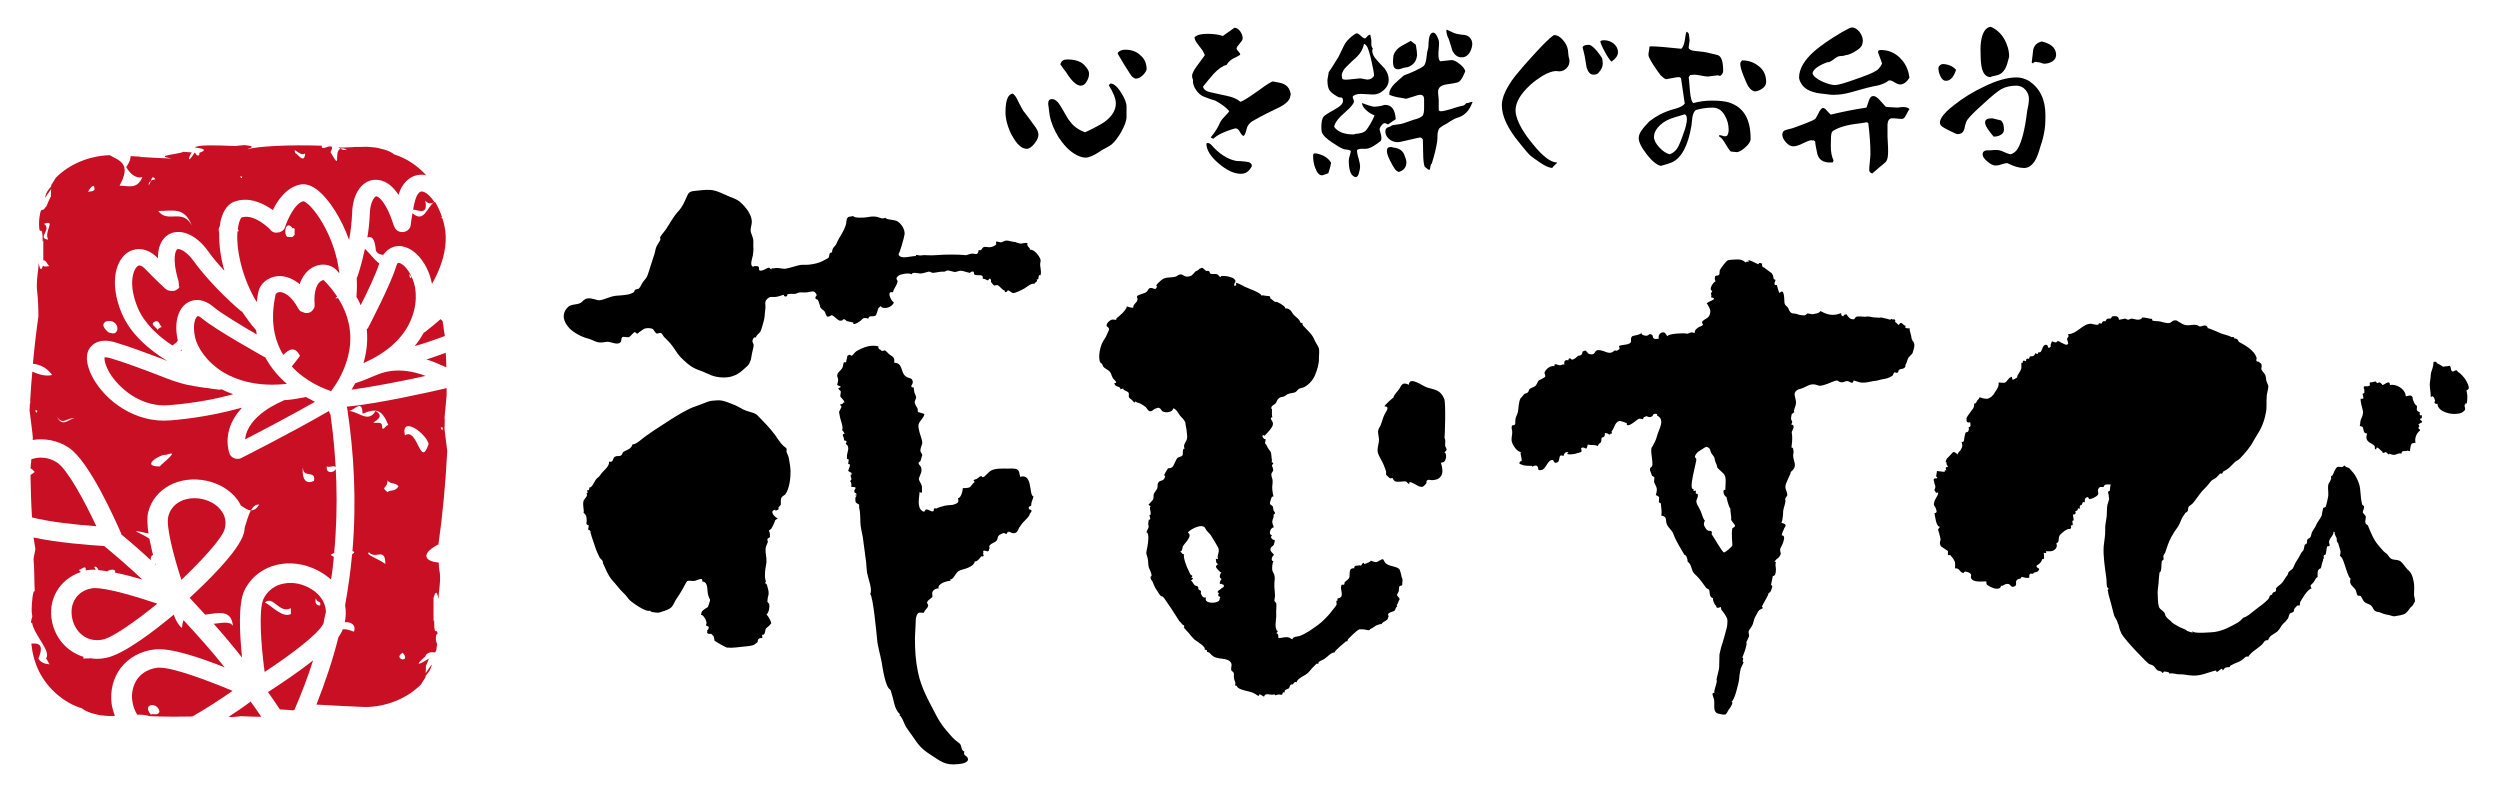 <?xml version="1.0" encoding="utf-8"?>
<!-- Generator: Adobe Illustrator 23.1.1, SVG Export Plug-In . SVG Version: 6.00 Build 0)  -->
<svg version="1.1" id="レイヤー_1" xmlns="http://www.w3.org/2000/svg" xmlns:xlink="http://www.w3.org/1999/xlink" x="0px"
	 y="0px" viewBox="0 0 820 260" style="enable-background:new 0 0 820 260;" xml:space="preserve">
<style type="text/css">
	.st0{fill-rule:evenodd;clip-rule:evenodd;}
	.st1{fill:#C80F23;}
</style>
<g>
	<path class="st0" d="M339,162.8c-0.3,1.4-0.7,1.4-0.8,3.1c-0.8,0.2-1,0.6-0.6,1.2c0.9,0.1,1,0.5,0.2,1.4c-0.2,1.2-2.1,2.4-2.9,3.7
		c-0.1,0.1-0.5,0.8-0.6,0.8c-0.1,0.2-0.5,1.6-1.3,1.8c-1.1,0.4-1.6-0.5-2.3-0.4c0.1,0.3-0.1,0.3-0.4,0.2c0.1,0.6-0.2,0.7-1,0.2
		c-0.4,0.1-1.1,0.4-1.4,0.6c-1,0.8-0.4,1.2-1.1,2c-0.5,0.6-1.4,0.6-2.2,1.5c-0.4,0.5,0.3,0.7-0.2,1.2c0,0.7-0.3,0.9-1,0.6
		c-0.8-0.3-1.1,0-0.8,0.8c-0.3-0.1-0.3,0-0.1,0.3c0.3,0.6,0.1,0.8-0.7,0.7c-0.4,0.6-1.4,1.9-2.1,1.6c0,1.5-2.8,2.4-3.6,2.6
		c-0.5,0.1-1.4,0.4-1.8,0.7c-1,0.7-1.5,2.7-2.7,2.7c0,0.3,0.2,0,0.2,0.4c-1,0-4.5,0.9-3.9,2.5c-1.1,0-1.8,0.6-2.1,1.2
		c-0.1,0.3,0.1,1.4,0,1.6c-0.1,0.2-1.1,0.9-1.2,1c-1.3,1.4,0.3,1-0.3,2.3c-0.2,0.4-1.1,1.2-1.3,1.9c-1.5,0-1.9-0.5-2.5,1.4
		c-0.2,0.6-0.1,1.7-0.2,2.7c0,0.8-0.2,3.2-0.2,4.1c0,4.3,0.2,7.3,1,11.3c1.1,5.3,3.5,9.3,5.8,13.8c1,2,2.3,3.9,3.6,5.4
		c1,1.1,1.7,2.1,3,3.2c0.2,0.1,1.4,1.1,1.4,1.1c0.6,0.9,0.3,2.1,1.4,2.5c-0.5,1.6,1.1,1.2,1.2,2.5c0.1,1.2-2.3,1.6-3,1.6
		c-4.7,0.6-6-1-9.5-3.2c-2.9-1.9-3.7-3-5.6-5.8c-0.7-1-1.7-2.4-2.2-3.1c-0.4-0.6-1.4-3.6-2.2-3.9c0-0.1,0.2-0.4,0.3-0.3
		c-0.9-0.5-1.8-2.5-1.9-3.2c-0.2-0.9-1.2-4.8-1.4-4.9c-1.6-0.8-2.5-7.1-2.8-8.9c-0.4-2.3-1.4-5.6-1.5-7.5
		c-0.1-1.1-1.4-14.9-2.3-14.9c0.9-1.4-0.7-5.3-1-7c-0.1-0.4-0.2-2.2-0.3-3.4c-0.4-3.1-0.7-5.5-1.1-8.3c-0.2-1.3-0.8-3.3-0.8-5
		c0-1.5-0.1-2.9-0.2-3.7c0,0.1-0.2-0.9-0.2-1v-1c-0.4-0.2-0.8-0.4-1.1-0.7c-0.2-0.4-0.3-2.1,0.3-2.1c-0.1-0.2-0.2-0.3-0.4-0.2
		c-0.1-0.3,0.1-0.3,0.4-0.2c-0.4-1.2-0.6-0.1-0.8-1.2c-0.1-0.7,1.6-1.4-1-1.4c0.1-0.5,0.1-1.8-0.4-1.8c0.9-1.2,0.3-0.7,0.4-1.2
		c-0.1,0.4-0.4-1.8,0-0.8c0.2-0.5,0.2-0.9-0.3-1c-0.3-0.1-0.5-0.3-0.7-0.5c0-0.1,0.6-1.4,0.6-1.9c0-0.4-0.5-0.1-0.6-0.4
		c0.1-0.5,0.1-1,0.2-1.4c-0.5,0-0.7-0.3-0.6-0.8c-0.2-1.2,1.3-3.3-0.4-4.3c0.4-0.8,0.4-1-0.6-1.2c0.3-0.9-1.1-2.1,0.2-2.1
		c0-0.3-0.7-1.2-0.8-1.2c0.5-0.8-0.4-3.1-0.6-3.9c-0.1-0.5-0.4-1.8-0.4-2.1c0,0.1,0.5-1.1,0.7-1.4c0.3-0.8-0.3-0.3-0.3-1.1
		c1.3,0,0.5-0.6,1.4-0.6c-0.3-1.1-1.3-1.5-1.4-2.1c0,0.1,0.2-1.6,0.2-1.4c-0.2-0.6-0.8-0.6-0.8-1.2c1.9-0.6-0.4-0.7-0.4-1.1
		c0-0.3,0.3-1,0.3-1.6c0-0.9-0.5-0.8-0.2-1.9c0.2-0.7,1-1.1,1.5-1.9c0.4-0.6,0.3-1.4,0.6-2c0.6,0.2,0.9,0,0.8-0.7
		c0.2-0.4,0.3-0.9,0.3-1.3c1-1,1,0.1,1.6-0.2c0.3-0.2,1-1.2,1.4-1.4c2.4-1.4,4.7-2.2,7.2-1.6c-0.1,0.6,0.2,1,0.7,1.1
		c0.2,0.5,0.7,0.5,1.4,0.2c0.8,0.4,1.1,1.2,1.9,1.6c1.5,1,1.2,1.3,1.2,2.5c2.8,0,2.1,2.9,3.5,4.2c1.3,1.3,2.5,0.3,2.6,2.3
		c0,0.4-1.3,1.6,0.3,1.6c0,0.1,0.1,1.3,0.2,1.6c0,0.1,0.6,1.2,0.6,1.8c0,0.1-0.5,1-0.5,1.5c0,0.4,0.7,1.6,0.9,1.9
		c0.3,0.5-0.2,0.8,0.4,1.4c-0.2-0.3,1.7,0.5,1.9,0.5c-0.3,1.5-1.4,2-1.9,3.3c-0.2,0.7,0.1,1.9,0.2,2.3c0.2,1,1,2.9,1,3.7
		c0,1-0.7,1.7-0.6,2.9c0.1,0.5,0.6,0.7,0.6,1.4c0-0.3-0.7,2.3-0.6,1.8c0,0.2-0.7,0.3-0.6,0.8c0,0.3,0.8,1.1,0.8,1.2
		c0.2,1.1,0.2,1.1,0,1.9c0,0.1-0.8,1.7-0.7,2.2c0.3,1,0.9,1.3,1,2.5c0,0,0,1.4,0,1.8c-0.3,0-0.6-0.1-0.8-0.2c0,1.5-1,5,0.9,6.2
		c1,0.7,0.8-0.5,1.3-0.5c1.1,0,1.3,0.8,2.3,0.6c0.3-0.1,0-0.9,0.5-1c0.6-0.1,0.1,0.3,0.5,0.1c0.7-0.4,2.1-0.7,2.7-0.9
		c-0.1,0,1-0.2,1.3-0.2c0.6-0.1,1.1,0,1.7-0.2c1.3-0.4,1.8-0.7,1.4-2.1c1,0,1.6-2.4,1.6-3.3c0.4,0,1.6,0.1,2.5-0.4
		c-0.4,0.3,1.2-1.5,1.1-1.4c0.4,0,0.3-0.2-0.1-0.8c0.3-0.2,0.7-0.3,1-0.4c0.1-0.1,0.6-0.4,0.6-0.4c0.3-0.3,0.6-0.5,1-0.6
		c0.1,0.3,0.3,0.5,0.6,0.4c0.7-0.3,1.6-1.5,2.3-2c1.5-1,4-0.8,5.9-0.8c0.8,0,2.4-0.2,3.1,0.4c0.6,0.5,0.6,1.5,0.8,2.3
		C338.9,155.1,337.4,162.8,339,162.8C339,163.1,338.9,162.8,339,162.8"/>
	<path class="st0" d="M341.3,90.3c-1.2-0.4-0.1,1.7-1.3,1.3c0.5,1-0.4,0.7-0.7,1.5c-1-0.3-2.5,1-3.1,1.4c-0.9,0.5-3.3,1.8-4,1.6
		c-0.6-0.2-1-0.7-1.6-0.9c-0.3,0.5-0.6,0.7-0.9,0.6c-0.2,0-0.2-0.2,0-0.4c-1.1-0.3-1.7-1.6-2.6-1.9c0.1,0-1,0.1-0.9,0.2
		c-1-0.6-0.4-0.6-1.2-1.2c0.2-0.7,0-1.1-0.6-1.1c-0.1,0.5-0.3,0.6-0.7,0.5c-0.4-0.3-1-0.5-1.4-0.5c0.5-1.8-1.9-0.8-2.6-1.3
		c-0.5-0.3,0-0.8-0.5-1c-0.5-0.2-1.1,0.4-1.1,0.4c-1.1-0.2-2.2-0.7-3-0.7c-0.7,0-1.5,0.5-2.1,0.4c-0.1,0-1.7-0.5-2.2-0.5
		c-0.2,0-0.9,0.4-1,0.4c-1.3-0.1-2.6,0.3-3.8,0.4c-0.4,0-1-0.5-1.4-0.4c-0.9,0.2-1.6,0.5-2.5,0.6c-0.8,0.1-2.8-0.7-3.1,0.3
		c-0.6-0.6-3.7-0.2-4.5,0.6c-1,1,0,1.2-0.1,1.7c-0.3,1.6-1.2,2.1-1.5,3.6c-2.2-0.7-0.8,2.7,0.3,3.3c-0.5,1.3-2.1,1.9-3.1,1.8
		c-1.7,0-0.6-1.3-1.9,0c-0.3,0.3-0.6,2.2-1,2.5c-0.8,0.6-2.1-0.3-2.4,1c-2.1-0.6-1.7,0.3-3.1,1.1c-0.6,0.4-2.1,1.2-1.8,0.2
		c-0.4-0.1-1.9-0.4-2.2-0.5c-0.6-0.7-1.1-0.8-1.4-0.2c-0.3,0-0.5,0.1-0.8,0.1c-1.1-0.4-1.4-1.2-2.6-1.8c-0.3-0.1-1,0.7-1.6,0.4
		c-0.4-0.3-0.6-1.3-0.8-1.6c-0.4-0.5-0.9-0.7-1.3-1.2c-0.4-0.6-0.1-0.4-0.3-0.9c-0.2-0.4-0.2-0.7-0.4-1.2c-0.1-0.2-0.2-0.4-0.3-0.6
		c-0.9-0.2-1-0.7-0.3-1.5c-0.6-1.3-1-1.4-2.7-1c-0.9,0.2-1.7,0.1-2.6,0.1c-0.9,0-1.4,0.5-1.9,0.5c-0.9,0-1.5-0.1-2.4,0.1
		c-0.1,0.8-0.6,1-1.2,0.5c0.1-0.2,0.1-0.3-0.1-0.3c-1.2,0.3-1.6,0.6-2.7,0.7c-1.3,0.1-1.6-0.3-2.6,0.6c-1.2,1-0.4,2-0.7,3.6
		c-0.2,1.1-0.1,2.4-0.5,3.7c-0.3,0.9-0.7,2.8-1.1,3.5c-0.3,0.5-1.5,1.2-1.4,1.9c-0.9-0.3-1.1,0.7-1.2,1.1c-0.1,0.3,0.3,0.8,0.4,1.3
		c0,1-0.4,1.9-0.6,3.1c-0.1,0.6-0.3,1.9-0.4,2c-0.7,1.9-1,1.7-2.7,3.3c-1.9,1.7-4.1,2.4-6.4,2.3c-1.4,0-2.7-0.3-3.8-0.7
		c-1.2-0.5-2.6-1.2-3.8-1.6c-2.3-0.8-3.6-1.8-5.2-3.3c-1.8-1.6-2.2-2.5-3.6-4.5c-0.8-1.2-2.2-2.5-2.9-3.2c-0.1-0.1-0.7-1.1-0.9-1.2
		c-0.6-0.4-1.1,0.4-1.7,0c-0.2-0.1-1-1.4-1.1-1.4c-0.6-0.3-1.9-0.4-2.7-0.1c-0.5,0.2-1.3,0.9-1.5,1c-0.3,0.1-0.5,0.5-0.8,0.6
		c-0.4,0.2-0.7-0.6-0.9-0.5c-0.8,0.4-1.2,1.4-2,1.7c-0.3,0.1-1.8-0.3-2.1,0c-0.6,0.7,0,1.4-0.9,1.9c-0.9,0.6-3-0.4-3.9-0.4
		c-0.9,0-2.3,0.6-4-0.1c-0.7-0.3-2-0.9-2.6-1c-2.2-0.6-4.5-1.9-5.9-3.3c-1.8-1.9-2.9-4.5-0.6-6.9c1.1-1.2,3-0.7,4.3-1.5
		c0.8-0.5,1-1.2,2.1-1.4c1.3-0.3,3.1,0.6,3.9,0.6c1.6-0.1,3.5-1.3,5.6-1.5c1-0.1,2.2-0.1,3.8-0.4c0.3,0,1.4-0.4,1.7-0.6
		c0.8-0.4,0.2-0.6,0.8-1c0.1-0.1,1.1-0.3,1.1-0.3c0.7-0.7,0.8-1.4,1.4-2.2c0.6-0.9,1.2-1.2,1.6-2.5c0.6-1.7,1.3-4.2,1.9-5.9
		c0.5-1.2,0.5-2.3,0.9-3.2c0.4-1,1.9-2.6,1.1-2.8c0.2-0.7,1.3-1.9,1.9-2.7c1.3-1.9,2.4-4.1,4-5.9c1.6-1.7,2.1-3.1,3.2-5.5
		c0.6-1.3,1.4-1.3,3.5-1.5c1.7-0.2,3.8-0.4,5.3,0c1.3,0.3,2.7,1,4.3,1.7c1,0.5,3,1,4.2,2.1c1.8,1.6,3.8,4.1,3.8,6.5
		c0,0.7-0.5,2.3-0.4,2.9c0.1,1,0.9,2.1,0.9,3.5c-0.1,2,0.2,2.7-0.2,4.7c-0.2,0.9-0.8,2.6-0.3,3.3c0.5,0.7,0.8-0.2,1.2,0.1
		c0.9-0.1,1.3,0.2,1.1,1c0.1,0.1,0.2,0.3,0.2,0.4c1.1,0.4,2.3-0.9,3.2-0.9c0.2,0.2,0.4,0.4,0.7,0.6c0-0.1,0.1-0.3,0.1-0.4
		c1.3,0.1,0.4,0,1.4-0.1c1.1-0.1,2.2,0.4,3.3,0.2c1.3-0.2,3.2-0.9,4.7-1.2c1-0.1,2.1,0,2.9-0.1c1.5-0.2,3.1-0.4,4.8-1.4
		c0,0,1.4-0.7,1.5-0.8c0.5-0.7,0-1.8,1.2-1.8c0-1.7,1-1.8,1.5-3c0.5-1.2,1.2-2.3,1.8-3.3c0.5-0.9,0.9-1.7,1.3-3
		c0.2-0.5-0.1-1.5,0.6-2.2c0.5-0.4,1.3-0.2,1.8-0.5c-0.2,0.8,3.7,0.6,4.1,0.5c1.2-0.2,2.2-0.4,3.5-0.2c1,0.2,1.9,0.9,2.9,0.3
		c0.3,0.8,3,0.5,4.1,1.3c1.3,0.9,2.3,2.6,2.2,4.1c-0.1,1-1.7,6.6-2,6.5c0.4,2.1,4.5,0.5,5.8,0.7c0-0.1-0.2-0.4-0.1-0.4
		c0.5,0,1,0.2,1.5,0.2c0.5,0,1.2-0.2,1.6-0.1c2.8,0.2,4.9-0.2,7.6-0.2c2.3,0,3.7,0,5.7,0.2c0.3,0,1.4-0.5,1.9-0.5
		c1.3-0.1,2,0.8,2.3-1.2c1.2,0.4,0.8-0.7,1.8-1c0.3-0.1,1.4,0.1,1.7,0.1c0.9-0.1,1.2-0.2,2-0.7c0.2-0.1,0.5-0.8,0.1-0.6
		c0.1-0.2,0.1-0.4,0.2-0.6c0.5,0.1,1,0.2,1.5,0.3c0.6-0.1,1.3-0.6,1.8-0.6c0.9,0,2,0.5,3.1,0.5c-0.4,0,1.2,0.5,1.6,0.5
		c0.5,0,1.3-0.3,2.2-0.2c-0.4,1.2,1,1.5,0.8,2.2c1.5-0.2,3.1,2.2,3.4,3c0.2,0.6,0.1,1,0,1.3C341,87.5,341.7,88.6,341.3,90.3
		C341.2,90.3,341.5,89.5,341.3,90.3"/>
	<path class="st0" d="M252.8,204.6c-0.4,0.7-1.3,1.2-1.6,1.6c-0.3,0.5-0.1,2.3-1.3,2c0.1,0.4,0.2,0.7,0.1,1.1
		c-1-0.1-1.5,0.3-1.5,1.3c-0.1,0.1-1,0.8-1.2,0.9c-0.7,0.3-1.6,0.4-2.5,0.5c-2.5,0.2-4.2,0.6-6.1,0.4c-0.1,0.4-4.3-2.2-4.3-2.2
		c-0.1-0.1-0.1-1.2-0.4-1.6c0,0.1-0.8-0.8-0.7-0.7c-1.1,0.1-1.5-0.1-1.3-0.9c-0.1-0.4,0-0.5,0.2-0.4c0.1,0.1,0.3-1,0.3-0.9
		c0-0.3-0.8-0.3-0.9-0.6c-0.1-0.2,0.3-0.7,0.1-1.1c-0.5-1.4,0-0.4-0.9-1.8c-0.6-0.9-1.2,0.1-0.6-1.6c0.2-0.4,1.9-1.5,2-1.5
		c0.1-0.3,0.2-0.6,0.4-1.2c0.6-1.6,0.2-1-0.3-2.6c-0.5-1.6,0.2-4.4-2-4.6c0.5-1.6-1.8-0.3-2.3-0.2c-0.9,0.2-2-0.2-2.6,0.1
		c-0.2,0.1-1.2,2.1-1.5,2.6c-0.2,0.4-1.6,2.7-1.8,2.9c-0.7,0.9-1.1,2.2-1.8,3c-0.8,0.8-2.1,1.2-3.1,1.5c-1.2,0.5-1.6,0.4-2.9,0.2
		c0.2,0.1-1.4-0.2-1-0.6c-1,1-5.9-2.5-6.8-3.4c-0.5-0.5-1.3-1.7-1.8-2.1c-1.6-1.5-2.5-2.9-3.9-4.4c-1.4-1.6-2.1-3.6-3-5.5
		c-0.1-0.2,0-0.4-0.1-0.7c-0.3-0.6-0.7-0.7-1-1.2c-0.2-0.5-0.7-1.4-0.9-1.9c-0.6-1.4-1.2-3.6-1.8-5.2c-0.1-0.3-0.1-0.6-0.3-1
		c0.1-0.6-0.2-0.9-0.8-1.1c0.1-0.5,0.2-1,0.2-1.4c-0.7-0.1-0.9-0.5-0.7-1.1c0.1-0.6,0-1.2-0.1-1.8c-0.1-0.5-0.6-1-0.9-1.2
		c0.3-0.9-0.4-2.3,0-3.9c0.1-0.5,1.8-2,0.9-2.3c0.2-0.2,0.4-0.4,0.6-0.7c-0.4,0-0.5-0.2-0.3-0.5c0.6,0.2,0.7-0.3,0.7-0.9
		c0.8,0.1,1.4-1.4,2-2.4c0.6-0.9,1.1-0.9,1.6-1.7c1.1-1.7,2.9-2.5,2.9-4.4c1.5,0.5,1.1-1.3,1.9-1.6c1.1-0.5,1.3,0.1,2.1-0.5
		c0.4-0.3,0.3-0.8,0.7-1.1c1.1-0.7,2.5-0.8,3-2.5c0.7,0.2,1.7-0.7,2.2-1c1.4-1.2,3-2.3,4.9-3.6c1.6-1,3.6-2.3,5.4-3.5
		c1.7-1.1,6-3.7,8.1-4.3c1.2-0.4,2.6-1,3.7-1.4c1.3-0.5,2.1-0.5,3.6-0.6c1.9-0.1,4.1,1,5.7,1.6c1.2,0.5,2.2,1.3,3.6,1.8
		c1.7,0.6,3,0.7,3.9,1.7c1.9,2,4,4,5.7,6.4c0.9,1.3,1.6,2.4,2.5,3.3c0.5,0.5,0.9,0.6,1.2,1.1c0.1,0.2-0.1,0.8,0,1.1
		c0.1,0.3,0.6,1.3,0.7,1.8c0.3,1.4,0.6,3.4,0.6,4.6c0,2-0.3,5.3-1.6,7.3c-0.4,0.6-1.2,0.6-1.5,1.5c-0.2,0.8,0,1.5-0.1,2
		c-0.1,0.4-1.3,1.2-0.6,1.4c-0.2,0.3-1.4,0.9-1.2,0.3c-2.2,0.3-0.1,2.6,0.8,2.8c-0.1,0.2-0.8,0.5-0.8,0.6c-0.2,0.7-1,2.3-1.3,2.8
		c0.1-0.2-0.8,0.9-0.8,0.4c0,0.5,0.3,0.8,0.3,1.2c0,0.4,0.1,0.9,0,1.3c0-0.2-0.6,0.3-0.7,0.4c-0.4,0.8,0.2,0.3,0,1.2
		c-0.3,0.9-0.6,1.1-0.7,2.2c-0.1,1.4,0.4,2.7,0.3,4.2c-0.1,1.3-0.5,2.3-0.5,4.3c0,1.1,0,1,0.2,1.7c0.3,1-0.2,0.5-0.1,0.9
		c0.1,0.4,0.5,0.2,0.6,0.8c0.2,0.8,0.6,1.9,0.5,2.8c0,0.4-0.3,1.2-0.3,1.4c0,0.1-0.1,1.3-0.1,1.2c0,0,0.6,0.7,0.6,0.6
		c0.2,1.2-0.1,2.9-0.9,3.6C252.2,202.2,253.4,204.8,252.8,204.6C252.5,205.1,252.9,204.6,252.8,204.6"/>
	<path d="M627,111.4c0-1.7-0.8-2.8-0.6-3.7c-0.5,0-2,0.1-1.3-0.8c-1.1-0.2-1.4-1.9-2.3-0.3c-0.4-0.2-0.8-0.8-1.2-1
		c0.2-0.7-0.1-1-0.8-0.8c-0.5-0.3-0.7-0.2-0.7,0.1c-0.9-0.3-1.8-0.5-3.2-0.8c0.1,0-0.3,0.2-0.5,0.1c-0.1,0-1.3-0.1-1.8-0.1
		c-0.7-0.1-1.4-0.3-2.2-0.3c0,0-0.3,0.1-0.5,0.1c-0.1,0-1.4-0.1-1.7-0.1c0,0-0.6,0-1,0c-1.3,0.3-0.3,1.3-2.1,0.8
		c-0.3-0.1-1.2-0.9-1.4-1.5c-0.6,0-1,0.2-1.1,0.7c-0.5-0.2-0.8-0.5-0.7-1.1c-2.7,1.1-4.7,0.5-6.8-0.7c-0.2,0.8-2.2,1-2.9,1.1
		c0.6,0-1.1-0.3-1.4-0.3c0.1,0-0.6,0.5-0.7,0.6c-0.4,0.1-1.2,0-1.8-0.1c0.3,0.1-1.5-0.5-1.4-0.4c-0.2-0.1-1,0-1.4-0.3
		c-0.5-0.3-0.9-1.3-1-1.6c-0.4-0.7-1.1-0.7-1.2-1.8c-0.1-0.6,0.1-5-1.6-3.1c-0.3-0.3-0.3-0.8-0.5-1.1c0.1,0.2-0.3-1.2-0.4-1.5
		c-0.7,0.1-0.9-0.2-0.7-0.9c0.4-0.7,0.3-1-0.3-1c-0.3-1.1-0.1-1.2-0.7-2c-0.2-0.2-2-1.4-2.4-1.8c-0.7-0.2-0.9-0.6-0.7-1.3
		c-0.8-0.4-1.2-0.3-1.2,0.2c-1.3-0.5-2.3-1.2-3.3-1.4c-0.1,0.4,0.2,0.1,0.1,0.5c-0.6,0.2-0.5-0.3-1,0.3c-1.2-1-1.9-1-2.9-1
		c-0.8,0-2.4,0.1-3,0.3c-0.6,0.3-2.1,2.3-2.6,3.2c-0.2,0.4,0.1,0.4-0.1,0.7c0.1,0.7-0.2,1.1-0.8,1.1c-0.5,0-0.8,0.2-0.7,0.6
		c-0.2,0.4,0.1,1,0.2,1.3c-0.8,0.2-2.4,2.8-1.1,3.1c0,0.5-0.6,0.5-0.3,1.4c0.1,0.4,0,0.2-0.1,0.7c2.8,0.6-1.2,1.3-1.4,2.1
		c0.4,0.2,1.2,2,1.2,2.4c-0.1,2.6-1.7,2.3-2.7,3.5c-0.2,0.2,0.3,1,0.3,1c-0.6,0.7-1.1,0.5-1.7,1c-0.9,0.7-0.9,0.7-1.1,1.8
		c-1.4-0.8-1.6,0.4-2.8,0.1c-0.7-0.2-5.9,0-6.1,0.9c-0.6-0.6-0.6-1.6-1.9-1.2c-0.7,0.3-1.2,1.1-0.9,2c-0.6-0.1-0.9,0.3-1.5,0
		c-0.9-0.4,0-1.2-1.3-1.5c-0.5-0.1-0.7,0.7-1.6,0.5c-0.7-0.1-1.5-0.3-1.3-1.2c0.5,0.8-3,1.3-2.9,1.3c-1,0.7-0.2,1.7-0.7,2.2
		c-0.7,0.8-2.8,0.6-3.8,1.1c0.3,0.7,0.3,1.1-0.3,1.3c-0.3,0.3-0.6,0.3-1,0.1c-0.3,0.2-0.8,0.7-1.4,0.8c-1.5,0.1-1.6-0.5-3.4-0.8
		c-2.5-0.5-1,1.9-3.7,1.2c-0.4-0.1-0.9-1.2-1.3-1.1c-0.3,0.1-0.5,0.2-0.8,0.3c-0.1,1-0.6,1.4-1.5,1.4c-0.6,0.5-1,1.1-2,1.3
		c-0.6-0.7-1.1-0.6-1.2,0.2c-1-0.3-1.5,0.2-1.3,1.4c-0.9-0.2-0.6,0.1-1.3,0.2c-0.7,0.1-2.3-1-1.9,0.3c-1.6-0.3-2.9,1.1-3.3,2.1
		c-0.1,0.2,0.4,0.9,0.2,1.4c-0.1,0.2-1.9,1.1-2.1,1.2c-0.4,0.4-0.4,0.9-1,1.7c-0.2,0.3-1.8,0.9-1.9,1c-0.5,0.5-0.3,1-0.8,1.3
		c-0.1,0.1-1,0.4-1,0.4c-0.2,0.2-1.3,1.6-1.3,1.5c-0.6,1.3-0.6,2.9-0.8,4.3c-0.2,0.9-0.5,1.3-0.7,1.9c-0.2,0.4-0.2,2.1-0.2,2.1
		c-0.3,0.8-0.9,0.2-1.1,0.7c-0.2,0.5,0,1.2,0.1,1.8c0.1,1-0.3,1.9-0.2,3c0.1,0.9,1.3,3.4,3,3.8c-0.2,0.8,0.4,1.7,0.3,3
		c0-0.3-0.9,0.2-0.7,0.8c0.1,0.2,0.4,0.1,0.5,0.2c0.6,0.4,1.9,0.5,2.9,0.5c0,0,0.6,0,0.7,0c-0.1,0.3,0.1,0.3,0.7,0
		c0.9-0.3,1.3,0.1,1.4,1.3c2.4,0.8,2.6-2.8,4.3-3.2c1.1-0.3,0.4,1.5,2,0.7c0.9-0.4,0.1-3,1.9-2c0.2-0.8,0.6-1.5,1.7-1.3
		c-1.8,1.2,2.6,0.7,3.1,0.2c0.3,0.2,0.5,0.1,0.5-0.2c0.6,0.2,0.8-0.2,0.5-1.3c1.4-0.9,1.6,1.5,2.2-1.2c1.5,0.4,1.8-0.1,3.3,0.5
		c0.2-0.8,0.9-1.1,1-1.2c0.3-0.7,0-0.9,0.3-1.6c0.7,0,1.1-0.5,1-1.5c0.3,0.1,0.6,0.1,0.9,0.2c0.6,0.5,0.9,0.4,1,0
		c0.4,0.2,0.5-0.1,0.3-0.7c0.9-0.9,1-3,2.5-3.4c0.6-0.1,2.1,0.6,2.5,0.7c-0.3,1.6,2,0,2.5-0.4c1.6-1.2,1.2-1.2,2.8-0.9
		c0.2-0.9,0.6-0.7,1.2-1c1,0.6,1.8,0.4,2.3-0.7c0.9-0.2,1.3,0,1.1,0.5c2.8,1.3,0.6,4.5,0.1,6.4c-0.6,2.1-0.6,1.7-1.4,3.4
		c-0.3,0.7-0.6,0.4-0.6,1.8c0,1.1,0.5,3.7,0.4,4.5c-0.2,1.4-0.9,0.4-0.8,1.9c0-0.1,0.5,1.2,0.6,1.6c0.1,0.4,0.7,0.3,0.8,0.7
		c0.2,0.4-0.3,1.1,0.1,1.9c0.6,1.3,1.1,1.7,0.4,3.9c0.4,0.1,1,0.5,1.1,0.7c0,0.6-0.1,1.1-0.1,1.7c0.5,0.1,0.8,0.3,0.7,0.8
		c0.1,0.6,0.2,2.2,0.2,2.3c0,0.7,0,0.4-0.1,1.2c2.1,0.4,1.3,1.5,1.8,2.8c0.5,1.3,1.7,1.9,2.2,3.3c0.7,2.1,2.5,4.9,3.6,6.8
		c0.6,0,1.1,1.4,1,2.1c0.1,0.2,0.6,0.6,0.8,0.9c0.8,1.5,0.5,2.4,1.9,3.6c1.2,1.1,2.4,2.8,3.4,4.2c0.2,0.3,0.9,0.4,1,0.7
		c0.3,0.7-0.1,2.4,1.3,2.7c-0.2,0.3,0.2,1.9,1,2.5c0,0.7,0.4,0.9,1.5,0.4c0.1,0.3,0.2,0.6,0.2,0.9c0.6,0.6,1.7,2.3,1.9,2.9
		c0.3,1.2-0.1,3.3-0.4,4c-0.4,1.5-0.6,2.4-1,3.6c-0.4,1.1-0.8,2.6-1.1,4.1c0-0.2-0.1,2.9-0.1,4.1c0,1-0.7,2.9-0.9,4.4
		c0.1-0.4,0.1,0.4,0.1,0.5c-0.2,1.3-0.9,2.6-0.8,3.7c-1.2-0.3-0.2,1.6-0.1,2.1c0.3,1.6-0.4,3.6,0.9,4.5c0.3,0.2,2.3,0.6,2.7,0.5
		c0.6-0.2,0.8-1,1.2-1.6c0.5-0.6,1.8-2.5,0.9-2.7c1,0,2.4-6.3,2.5-7c0.1-1.2,0.2-2.4,0.6-3.9c0-0.1,0.9-1.8,0.9-2
		c-0.8-0.2,0.4-1.3-0.4-1.5c0.6-1.6,1.1-2.8,1.4-4.5c0,0-0.1-0.5-0.1-0.5c0.1-0.3,0.9-2,0.9-2c0.1-0.3-0.3-1.3-0.1-1.7
		c0.1-0.4,0.8-1.2,1-1.6c0.7-1.2,0.5-2,1.2-3.2c0.3-0.5,0.7-1.4,1.1-1.9c0.5-0.7,1.9-0.6,1-1.3c0.2-0.6,2.1-3.7,2.1-4.1
		c0-0.5,0.4-0.4,0.7-0.8c0.4-0.7,0.6-1.6,0.6-1.6c0.1-0.4-0.3-0.6-0.4-0.6c0.1-0.3,0.5-2.7,0.6-3c1.1,0.2,1-2,1-2.4
		c0-0.5-0.3-1.2,0-2.2c-0.5,0-0.6-0.1-0.2-0.4c0.2-0.3,0.4-0.5,0.7-0.7c0.2,0,1.1-1,1.1-1.7c0,0-0.4-1-0.1-1.7c0,0,2.4-4.2,0.4-4.2
		c0.2-1,0.4-1.2,0.7-2c0.2-0.8,1.6-1.6-0.8-2.1c0.4-0.7,0.3-1.3,0.5-2.3c0,0.2,0.1-1.7,0.1-1.7c0.1-0.9,1.1-3.3,0.6-3.7
		c0.5-1.5,1-0.7,0.6-2.3c-0.4-1.2-0.7-1.6-0.3-2.8c0.3-0.8,1.1-2.6,1.5-3.4c0.2-0.4-0.2-0.1,0.1-0.5c0.3-0.3,0.8-0.7,1-1.1
		c0.8-1.3-0.1-2.6-0.2-3.8c-0.2-1.1,0.3-1.1,0-2.4c-0.2-1.4-0.8,0.2-0.5-1.6c0.2-1.3,0.2-3.1,0-4c-0.1-0.6,1.6-2.3-0.2-2.7
		c0.9-1.2-0.2-0.9,0-2.3c0.3-1.7,0-0.7,1.1-1.8c-0.6-0.1,0.5-1.9,0.5-3c0-1.2-0.7-2.6-0.4-3.2c0.5-1.3,1.7-1.2,2.6-1.6
		c0.9-0.4,2.1-1.1,2.9-1.2c0.9-0.1,1.5,0.1,2.4,0.4c1,0.3,3.9-1.1,5.1-1.5c1.5-0.5,0.9,0.2,2.2,0.4c0.7,0.1,1.3-0.4,1.9-0.4
		c1,0,1.9,1.4,2.2-0.2c1.7,0.5,2.1,0.8,3.6,0.7c0.6,0,2.8-0.5,2.9-0.5c1.5-0.1,1.8-0.4,3-0.6c1.3-0.2,2.1-0.4,3.3-1.2
		c0.1-0.1,0.2-0.7,0.6-1.1c0.9,0.4,1.4,0.2,1.3-0.7c0.2,0.1,0.3,0.1,0.3-0.2c0.6-0.3,1.3,0,1.9-0.8c0.2-0.3-0.1-0.5,0.2-0.9
		c0.4-0.6,0.5-1.6,0.9-2.2c0.3-0.4,1.1-1.1,1.3-1.4C627.7,114.3,628.6,112.8,627,111.4C627,110.5,627.5,111.8,627,111.4
		 M568.2,173.3c-0.4,1.8,0.1,5.3,0,5.6c-0.2,0.6-2.5,2.4-2.7,2.3c-0.7-0.1-3.3-5-4.1-6c0.3-0.8,0-1.2-1-1.1
		c-0.5-0.2-0.9-0.6-1.1-1.1c-0.5-0.7-0.6-1.2-0.1-2.3c-0.4-0.1-0.9-1.7-1.1-2.3c-0.3-1-0.8-1.7-1.4-2.9c-0.8-1.6,0.3-1.8,0.2-3.2
		c-0.1-0.9-1,0.4-0.6-1.4c-0.6,0.1-1,0.5-0.8-0.5c-1.9,0.6,1-8.9,0.9-9.7c-0.1-0.8-1-0.4,0-1.9c0.4-0.6,1.2-1,1.8-1.4
		c1.4-0.8,1.4-1.3,2.6-0.2c0.1,0.1,0.3,1.1,0.5,1.4c0.2,0.4,0.6,0.8,0.8,1.1c0.4,0.7,0.2,0.5,0.4,1.3c0.1,0.5,0.3,0.8,0.5,1.3
		c0.5,1.7,0,0.7,0.9,1.7c1,1.1,2,1.3,2.1,3.2c0.1,1.1-0.1,2.4-0.1,3.5c-1.2-0.3-0.4,2.2,0.4,2.3c-0.1-0.1,0.8,3.7,1.3,3.8
		c-0.2,0.4,0.4,2.9,0.2,3.5c-0.1,0.5,1.4,1.8,1.3,2.2C568.8,173.2,568.5,172.9,568.2,173.3C568.1,173.7,568.3,173.2,568.2,173.3"/>
	<path d="M473.8,143.6c0.1,0,0.5-11.4-0.1-12.8c-1.3-3-3-2.9-5.6-3.7c-1.4-0.4-5.8-3.9-6-0.9c-1.9-0.9-2.3-0.2-3.1,1.3
		c-0.4,0.7-2.1,2.3-1.9,2.9c-0.1-0.1-3,2.5-3,2.9c2.1,0,0.3,1.9-0.1,2.9c-0.3,0.6-1,3.1-1.3,3.6c-1.2,1.7-0.5,2.6-0.4,4.2
		c0.1,1.5-0.8,3.1-0.3,4.7c0.3,1,1.4,2.6,1.9,3.9c0.2,0.6,0.5,1.3,0.7,1.9c0.2,0.6-0.2,0.9,0.2,1.4c0,0,1.1,1,1.1,1
		c0.3,0,0.6-0.1,0.9-0.1c0.1,0.4,0.3,0.7,0.7,1c0.9,0.6,3.2-0.2,3.8,0.2c0,0,1.2,1.5,1,0.1c1.3,0.1,2.6,1.5,3.9,1.6
		c0.7,0.1,1.3-0.8,1.5-1c0.5-0.6-0.2-0.9,0.7-1.3c0.2-0.1,1,0.1,1.3,0.1c1.3-0.1,2.1-0.2,3-1.4c0.7-1.1,0.4-3-0.1-4.3
		c1.3-0.3,1.2-0.3,1.6-1.3c0.2-0.4,0.2-2-0.4-2c0.1-0.3,0.7-0.8,0.7-1c0-0.4-0.5-1-0.5-1.4C474,144.8,474.2,144.4,473.8,143.6
		C473.5,143.6,473.9,143.9,473.8,143.6"/>
	<path d="M459.8,189.5c0,0-0.5-2.6-0.9-2.9c-1-0.9-3.1-0.8-4.2-1.7c-1.2-0.9-0.5-2.1-2.1-1.1c-1.3,0.8-1.2,0.7-3,0.1
		c0.1,0.3-1.7,1.1-2.2,1.1c0.1-0.9-0.4-0.1-0.6-0.1c-0.1,0.2-0.2,0.4-0.3,0.5c-0.1,0.2-0.2,0.2-0.5,0c-0.8,0.3-1.9-0.2-1.8,1
		c-2.2-0.2-1.2,2.3-1.7,3.2c-0.3,0.5-1,0.9-1.4,1.3c-0.2,0.2,0,0.5-0.2,0.8c-0.2,0.2-0.7,0-0.8,0.1c-1,1.4,1.4,4.1-1.4,4.5
		c-0.1,0.2,0,0.4,0.1,0.7c-0.8-0.3-0.3,0.9-0.4,1.3c-0.1,0.4-1.1,1.5-1.4,1.9c-0.9,1.3-2.3,2.7-3.6,3.9c-0.7,0.6-1.5,1.2-2.1,1.6
		c-0.6,0.4-1.3,0.9-1.9,1.3c-1,0.6-2,1.2-3.1,1.6c-0.7,0.2-2.3,0.2-2.4,1.1c-0.7-0.3-0.8-0.6-1.6-0.7c-0.9-0.1-2,0.3-3,0.3
		c0-0.6,0.1-1.5-0.7-1.6c0.3-0.2,0.4-0.4,0.5-0.7l-0.4-0.3c-0.1-0.5-0.3-0.9-0.3-1.3c-0.1-1.3,0.3-2.7,0.2-4c-0.1-1.1,0.2-2.7,0-3.6
		c0-0.1-0.6-0.4-0.6-0.9c0-0.3,0.2-1.2,0.2-1.3c0-1.7-0.3-2.8-0.2-4.5c0.1-0.8,0.2-1.6,0-2.4c-0.1-0.6-0.6-1.1-0.7-1.7
		c-0.1-0.8,0-2.4,0.4-2.9c-1.1-0.1-0.4-1.8,0.2-2.1c-0.4-0.6-1.3-1.1-1.2-1.9c0.1-0.8,0.8-0.9,1.1-1.4c0.1-0.2,0.4-1.3,0.3-1.6
		c-0.4,0-0.7-0.1-0.9-0.4c-0.4-0.3-0.4-0.7,0-1.2c-1.4-0.1-0.4-2.6,0.6-2.5c-0.1-0.7-0.5-1.1-0.5-1.9c0-0.5,0.3-1,0.4-1.4
		c0.1-0.3,0.1-0.6,0-0.9c0.3-0.1,0.5-0.3,0.5-0.6c-0.1-0.4-0.5-0.6-0.5-0.9c0-0.1-0.2-1.1-0.2-1.2c0,0.1-1-1-0.9-0.6
		c-0.2-0.8,0.2-1.4,0.5-2.4c0.1-0.2,0.3-0.3,0.6-0.2c0-0.3-0.1-0.6-0.2-0.9c0-0.5-0.2-1.1-0.2-1.6c-0.1-0.9,0.2-1.9,0.1-2.8
		c0-0.7-0.4-1.1-0.4-2c0-0.6,0.6-0.9,0.6-1.4c0.1-0.5-0.4-1.3-0.4-1.4c0-0.6,0.5-0.4,0.4-1l-0.5-0.2c0-0.2,0.1-0.5,0.1-0.7
		c-0.2-0.7-0.1-2.2-0.5-2.8c-0.5-0.8-0.7-0.8-1.2-1.9c-0.1-0.4-0.6-0.7-0.6-0.9c0.1-0.3,0.2-0.6,0.2-1c0.1-0.3-0.1-0.4-0.5-0.3
		c-0.1-0.4-0.6-0.5-0.5-1c0.1-0.6,0.6,0,0.7-0.1c0.7-0.8,1.9-1.9,2.3-2.7c0.3-0.5,0.5-0.9,0.4-1.5c-0.1-0.6-1.4-1.9-0.1-1.8
		c-0.3-0.2-0.2-2.1-0.2-2.6c0-0.5-0.5,0-0.1-0.9c0.2-0.5,1-0.7,1.3-1.1c0.6-0.9,0.3-1,1.1-1.7c0.6-0.5,1.1-0.3,1.7-0.6
		c0.4-0.2,0.8-0.5,1.1-0.7c0.8-0.4,1.6-0.3,2.4-0.6c0.6-0.2,0.9-0.9,1.4-1.2c0.4-0.2,1.2-0.3,1.6-0.5c1.6-0.8,2.9-2.3,3.6-3.9
		c0.7-1.7,1.4-3.8,1.3-5.7c0-0.7,0.2-2.4,0-3.1c-0.2-0.8-1.1-1.9-1.4-2.7c-0.8-2-2.3-3.2-3.7-4.7l-0.3-0.5c0.1-0.5-0.1-0.7-0.5-0.4
		c-0.3-0.4-0.4-0.9-0.7-1.2c-0.5-0.6-1.2-1-1.8-1.7c-0.5-0.6-0.6-1.2-1.3-1.6c-0.4-0.3-0.8-0.4-1.3-0.3c-0.1-0.4-0.3-0.7-0.6-0.9
		c-0.6-0.5-1.3-0.9-2-1.2c-0.3-0.2-0.6,0-0.8-0.1c-0.4-0.2-1.1-0.9-1.6-1.2c0.1-0.5-0.1-0.7-0.5-0.7c-0.4,0-0.7-0.1-1.1-0.1
		c-0.7-0.1-0.1-0.2-1.3-0.1c0.1-0.8-4.7-2.5-5.3-2.8c-0.9-0.5-2-1.1-3.1-1.4c0.3,0.6,0.3,1.1-0.5,1c-0.1-1.2,1.1-1.3-0.1-2.3
		c-0.4-0.4-1.3-0.5-1.8-0.7c-0.7-0.2-1.4-0.2-2.1-0.2c-0.6,0,0,0.4-0.6,0.3c-0.4-0.1-0.5-0.7-0.9-0.8c-0.7-0.3-1.6,0-2.2-0.2
		c-0.4-0.2-0.3-0.8-0.6-0.9c-0.2-0.1-0.9-0.1-0.8,0c-0.3-0.1-1-0.9-1.4-1.1c0,0-1,0.4-0.8,0.3c-0.1,0.1-0.5,0.5-0.7,0.6
		c-0.2,0.1-0.7,0.3-0.8,0.4c-0.1,0.1-0.5,0.7-0.6,0.7c-0.6,0.6-0.7,0.8-1.7,0.9c-1.3,0.2-1.5-0.7-2.5-0.7c-0.5,0-1.1,0.5-1.5,0.7
		c-1.5,0.5-3.4,0-4.7,1.1c-0.2,0.2-2.5,2-1.5,2.1c-0.5,1.8-1.2,0.2-2.4,0.6c-0.5,0.2-0.6,0.8-0.9,1.1c-0.7,0.6-0.9,0.5-1.7,0.8
		c-0.2,0.1-1.2,0.4-1.4,0.6c-0.5,0.5,0.1,0.7,0,1.3c-0.2,1.1-1.5,1.4-1.4,2.6c-0.7,0.1-1.4-0.2-2.1-0.4c-0.1,1.2-2.5,3.2-3.4,3.9
		c0,0.2-0.1,0.3-0.1,0.5c-0.4,0-0.7-0.1-1.1-0.1c-0.5,0.1-0.2,0-0.5,0.1c-0.3,0.1-1.1,0.7-1.3,1.1c-0.9,1.5,0.9,1,0.5,2.3
		c-0.2,0.6-0.7,1.4-0.9,2c-0.3,0.7-0.4,0.6-0.8,1.3c-1.1,1.6-2,5.6-1.1,7.3c0.1,0.1,0.4,0.3,0.5,0.4c0.2,0.2,0.3,0.7,0.5,1
		c0.5,0.6,1.4,0.9,2,1.5c0.7,0.7,0.6,1.4,1.1,2.2c0.2,0.4,1,0.9,1.1,1.4c-0.1,0.2-0.3,0.3-0.6,0.2c0.1,1.6,2,0.8,2,2.1
		c0.3-0.1,0.6-0.2,0.9-0.3c-0.1,0.7,1.5,0.8,1.8,1.5c0.2,0.4-0.1,0.9,0.1,1.4c0.2,0.4,0.8,0.7,1,0.9c0,0,1.2,1.6,1,0.3
		c0,0.4,1.6,0.8,1.6,0.8c0.4,0.2,1.4,0.8,1.9,1.2c0.3,0.3,0.7,1.1,1.1,1.3c0.9,0.4,1.3-0.5,1.9-0.7c0.3-0.1,1-0.5,1.4-0.3
		c0.7,0.3,0.6,0.8,1.1,1.1c0.9,0.6,3.4,0.4,3.5-1c1.3,0.4,1.7,1.9,2.5,2.7c0.3,0.3,0.9,0.9,1.1,1.3c0.6,0.8,0.3,0.6,0.5,1.6
		c0.3,1.3,0.4,2.4,0.5,3.8c0.1,1.4-1.7,2.6-0.8,3.8c-1-0.1-0.4,1.9-0.8,2.3c-0.3,0.4-1.3,0.5-1.6,0.8c-0.6,0.6-1.1,2.5-1.7,3
		c-1.3,0.9-1.1-0.4-2,1.4c-0.2,0.3-0.4,0.6-0.5,0.9c-0.3,0.3-0.2,0.5,0.2,0.6c-0.2,0.4-0.1,0.7-0.5,1.1c-0.5,0.6-1.3,0.3-1.8,1.1
		c-0.4,0.6-0.1,1.2-0.3,1.8c-0.3,0.7-0.8,1.2-1.1,1.8c-0.3,0.6,0,1.4-0.3,1.9c-0.2,0.4-1.3,1.5-1.4,1.6c-0.3,0.2,0.5,0.6,0.6,0.6
		c-0.4,0.6-0.2,0.9-0.1,1.5c0.1,0.3,0.1,0.6,0.1,0.9c0.1,0.3,0,0.5-0.4,0.5c0,0.3,0.7,1.9-0.2,1.5c0,0.4-0.2,1-0.2,1.3
		c0-0.1,0.1,1.2,0.2,0.9c-0.1,0.7-0.6,1.3-0.8,2c1.3,0.1,0.3,5.1,0.1,5.9c-0.3,1.3,0,1.2,0.3,2.5c0.3,1,0.1,2.1,0.4,3.1
		c0.3,0.9,0.9,1.7,0.9,2.7c0,0.5-0.5-0.1-0.3,0.9c0.1,0.5,0.4,0.6,0.6,1c0.5,1.1,0.6,1.7,1.3,2.7c0.5,0.7,0.8,1.4,1.3,1.9
		c0.2,0.3,0.6,0.2,0.9,0.5c0.5,0.5,1.1,1.6,1.5,2.1c0.8,1.1,1.5,2.2,2.2,3.3c0.5,0.8,1.1,1.7,1.6,2.5c0.2,0.2,0.4,0.4,0.6,0.6
		c0.2,0.3,0.4,0.6,0.7,0.7c0.4,0.1,0.4,0.4,0.2,0.8c0.4,0.6,1,1.1,1.5,1.7c0.6,0.8,1.2,1.5,1.9,2.2c0.8,0.7,4,2.4,3.4,3.4
		c0.3,0,0.6,0,0.8,0.3c0,0.1,0,0.3,0,0.4c0.2,0.1,0.4,0.1,0.7,0.2c0.6,0.6,1.1,1.3,2,1.6c1.6,0.7,4.6,0.1,5.3,2.1
		c0.2,0.7-0.3,1.5,0,2.2c0.1,0.3,0.6,0.4,0.7,0.7c0.2,0.5,0.1,0.8,0.1,1.4c0,0.8,0.3,1.2,0.5,1.9c0.1,0.4-0.5,1.2,0.5,1
		c-0.2,1,2.9,1.7,3.9,1.9c0.9,0.2,1.4,0.4,2.1,0.8c0.2,0.1,1.5,1.3,1.3,0.1c0.6,0.1,1.1,0.6,1.6,0.8c0.5-1.6,2.2-0.2,3.5-0.8
		c-0.1,0.6,0.6,0.2,1.1,0.1c0.3-0.1,0.8,0.1,1.1,0.1c0.7-0.2,0-1,1.1-0.8c-0.3-1,0.8-0.9,1.4-1.4c0.1-0.2,0.2-0.5,0.3-0.7
		c0.1-0.4,0.4-0.6,0.9-0.5c0.3-0.3,0.6-1.1,1.3-0.7c0.1-1.3,2.8-2.2,3.7-3.1c0.5-0.5,1-1.1,1.4-1.6c0.4-0.4,1-1,1.4-1.4
		c0.1-0.1,0.5,0.1,0.6,0c0.2-0.2-0.1-0.4,0.2-0.6c0.5-0.4,1.2-0.6,1.8-1c1-0.6,2.2-2.2,3.4-2.1c-0.4-0.4,3.3-3.2,3.7-3.7
		c0.3,0.2,0.5,0.1,0.5-0.3c0.1-0.3,0.2-0.5,0.5-0.7c0.3-0.3,0.7-0.7,1-1c0.6-0.5,1.8-1.8,2.5-1.9c0.1,0,1.5,0,1.7,0.1
		c0.3,0,0.7,0.2,1.1,0.2c0.7,0,0.3-0.2,0.7-0.4c0.7-0.3,1-0.6,1.8-1.1c0.1-0.1,2-0.8,1.8-0.4c0.3-0.8,1-0.8,1.8-1.5
		c0.3-0.2,0.3-0.5,0.4-0.8c0.3-0.6,0.2-0.2,0-0.8c-0.3-0.8,1.8-1.1,2.1-1.4c0.4-0.4,0.4-1.4,0.9-1.3c-0.4-0.8,0-0.5,0.2-1.2
		c-0.1,0.4,0.6-1.8,0.6-1.1c0-0.7-0.8-1.1-0.9-1.5c0-0.3,0.5-1,0.6-1.3c0.1-0.5,0-1.2,0.2-1.6c0.3-0.2,0.6-0.3,0.9-0.3
		c0-0.5,0.1-0.9,0.1-1.4C460.1,189.9,459.9,189.6,459.8,189.5C459.6,189.5,460,189.8,459.8,189.5 M400.8,192.8
		c-0.3,0.5-1,0.7-1.3,1.1c-0.4,0.7,0.3,0.3,0.3,0.7c-0.2,0.3-0.3,0.6-0.1,1c0.6,0.1,0.7,0.3,0.3,0.8c-0.1,0.3,0.2,0.1,0,0.4
		c-0.8,1.4-5.4,1.2-4.4-0.8c-1.2,0.1-1.3-0.5-1.7-1.3c-0.1-0.2,0.1-0.6,0-0.9c0,0.1-0.8-0.5-0.8-0.5c-0.2-0.2,0.1-0.6-0.2-0.9
		c-0.2-0.2-0.8-0.3-1-0.4c-0.5-0.4-0.8-1.4-1.3-1.6c0.5-0.3,1.2-0.8,0.1-0.9c0.9-0.9,0-0.6-0.3-1.2c-0.3-0.7-0.7-1.4-1-2.1
		c-0.4-1-1.4-3.5-1-4.4c-0.9,0-0.6-0.6-1.3-0.8c0.2-0.3,0.5-0.1,0.6-0.7c0.1-0.2,0.3-1.1,0.2-1c0.7-1.2,3.5-3.6,1.7-4.6
		c0.7-1,3.5-2.4,4.8-2.1c0.9,0.2,0.8,0.6,1.3,1.3c0.4,0.6,1.1,1.1,1.4,1.6c0.6,1,1.6,2.5,2.3,3.8c1,1.7-0.4,2.6,0.1,4
		c-0.2,0.2-0.4,0.1-0.7-0.1c0.1,0.7-0.1,1.6,0.8,1.8c-0.4,0.2-0.7,0.5-0.8,0.9c0.1,0.4,1.3,1.8,1.8,1.9c-0.4,0.4-0.5,0.9-0.5,1.4
		c0,0.2,0.1,0.4,0.3,0.5c0.3,0.2,0.3,0.4-0.1,0.7l-0.2,0.7c-0.1,0.4,0.1,0.5,0.5,0.4c0.1,0.2,0.9,0.2,0.8,0.5
		C401.6,192.7,400.7,192.9,400.8,192.8C400.5,193.5,401,192.7,400.8,192.8"/>
	<path class="st0" d="M794.4,136.2c0,2.1-0.3,0.1-0.6,1.5c0.2,0.1,0.4,0.2,0.5,0.4c0.3,0.3,0.2,0.5-0.5,0.7
		c-0.2,0.2-0.4,0.3-0.6,0.5c0.4,0.3,0.5,0.6,0.1,0.8c-0.2,0.7,0.3,0.4,0.5,1.1c-1.2,0.8-1.9,2.7-1.5,4c-1.3,0.3-1.2,0-1.6,1.1
		c-0.1,0.4-0.1,0.8-0.2,1.2c0.1,0.5-0.2,0.6-0.8,0.3c-0.8,0.4-2-0.3-2,1c-1.1-0.3-1.5,0.3-2.4,0.4c-0.6,0-1.2-0.2-1.6-0.4
		c0,0.8-0.7-0.3-1.1-0.5c-0.1,0-0.3,0-0.4,0.1c-0.5,0.3-0.8,0.2-0.8-0.3c-0.5-0.2-2-2.3-2-0.7c-0.8,0-0.2-0.8-0.6-1.2
		c-0.3-0.4-1.6-1-1.8-1.2c-0.9-0.8-1-1.4-0.6-2.8c-1.4,0-1-1.4-1.5-2.2c-0.3-0.1-0.6-0.2-0.9-0.3c0.1-0.5,0.2-0.9,0.2-1.4
		c0-0.3,0.2-0.9,0.4-1.2c0.9-2.1,0.3-2.5-0.1-4.5c-0.1-0.5-0.3-1.4-0.2-1.8c0.8,0.1,1.1-0.1,0.8-0.7c0-0.3-0.1-0.6-0.2-0.9
		c0.2-0.1,0.4-0.2,0.6-0.3v-1.1c-0.4-0.8-0.2-1.2,0.4-1.1h0.8c0.1-0.1,0.5-0.2,0.7-0.3c-0.3-0.7-0.2-1.1,0.5-1
		c0.3-0.1,0.6-0.1,0.9-0.2c0.5-0.2,0.7,0,0.8,0.5c0.3-0.1,0.6-0.2,0.9-0.3c0.1,0.1,0.9,0.5,0.9,0.9c0.5,0.1,2.5-2,2.5,0
		c1.9-0.5,5.1,1.2,5.2,3.7c0.8-0.1,1.6-0.6,2.1,0.1c0.4,0.5,0,0.5,0.2,0.8c0,0.1,0.7,2.2,1.4,2.2c0,0.7-0.3,0,0,0.6
		c-0.3,0.8,0.1,1.3,0.9,1.5C793.5,136.1,793.8,136.4,794.4,136.2C794.4,136.5,794.2,136.2,794.4,136.2"/>
	<path class="st0" d="M809.1,132.5c-1.5,0-0.1,1.4-0.7,2.1c-0.7,0.8-1.4,1-2.3,1.1c-1.5,0.2-2.6,0-3.8-0.4c-1.5-0.5-2.1-1.1-2.6-1.9
		c-0.1-0.3-0.2-0.6-0.2-0.9c-0.9,0-1.2-0.3-0.8-1.1c0,0.1-0.4-2.2-1.4-1.1c0-2.2-0.6-3.4-0.2-5.5c0.2-1.1,0.1-1.7,0.3-2.6
		c0.3-1,0.8-2.1,0.8-3.5c0.4-0.1,0.7-0.1,1.1,0.1c-0.1,0.1-0.2,0.2-0.2,0.3c0-0.2,2.4,1.2,2.2,1.2c0.5-0.1,1.1-0.2,1.6-0.2
		c0.6-0.3,0.9,0,1,0.8c0.1,1,0.6,1.2,1.4,0.6c0.5-0.1,0.7,0,0.8,0.4c0.8,0.5,1.3,1,2,1.8c0.5,0.6,1.5,2.2,1.6,3.1
		c0.2,0.6,0,1-0.7,1.2l0.3,1.8C809.3,130.6,809.2,132.2,809.1,132.5C807.7,132.5,809.3,132,809.1,132.5"/>
	<path class="st0" d="M702.6,104.1c0.7,0,1.4,0.2,2,0.3c0.4,0.1,0.9,0.2,1.3,0.2v0.5c0.7,0.3,2,0.2,2.3,0.3c0.9,0.1,2.4,0.8,3.6,0.5
		c0.3-0.1,0.7-0.7,1.3-0.8c1-0.1,0.9,0.1,1.6,0.5c1.1,0.6,1.4,1,2.8,1.1c0.9,0,2-0.3,3-0.1c0.5,0.1,0.8,0.5,1.1,0.5
		c0.7,0,1.9-1,2.6,0.4c-0.1,0-0.2,0-0.3,0.1c0.2-0.2,4.2,1.6,4.7,1.8c0.6,0.2,1.7,0.5,2.6,0.8c-0.1,0,0.9,0.4,0.8,0.4
		c0.6-0.2,0.9,0,0.8,0.4c0.8,0,1.3,0.3,1.5,1.1c1.8,1,4,2.1,5.4,4.2c0.2,0.3,0.2,0.6,0.4,0.9c0,0.1,0.1,0.1,0.1,0.2
		c-0.3,0.9-0.1,1.3,0.6,1.2c0.3,0.4,0.6,0.3,0.9,0.8c0.3,0.5,0,1.4,0,1.5c0.1,0.8,1,1.4,1.3,2.1c0.4,0.9,0.1,1.4,0.5,2.3
		c0,0,0.6,1.5,0.5,1.2c0.1,0.9-0.5,2.7-0.5,3.2c-0.2,2,0.1,4-0.3,5.7c-0.4,2-0.7,3-1.5,4.8c-0.6,1.3-1.7,2.9-2.6,4.5
		c-0.9,1.8-2.7,3.9-4.4,5.7c-0.5,0.5-1.3,0.8-1.8,1.3c-1.5,1.5-2,2.2-3.6,2.9c-0.2,0.3-0.3,0.5-0.5,0.8c-0.5-0.2-0.8-0.1-0.9,0.3
		c-0.3,0.2-0.8,0.9-1.2,1.1c-1.3,0.8-1.2,0.6-2.2,1.9c-0.9,1.2-1.8,1.8-2.7,3c-0.8,1-1.7,2.4-2.5,3.3c-0.5,0.6-1.1,0.8-1.5,1.3
		c0,0.2-0.1,0.4-0.1,0.7c0,0.6-0.3,1-0.9,1.2c-0.4,0.6-0.1,0.3-0.5,0.8c-0.8,0.9-1.2,2.7-1.9,3.7c-0.9,1.2-1.6,2.3-2.3,3.6
		c-0.9,1.7-1.3,3.2-1.9,4.9c-0.2,0.5-0.5,0.7-0.6,1.1v0.7c0.2,0.5,0,0.8-0.5,0.9c-0.2,0.9-0.1,2.4-0.3,3.2c-0.1,0.6-0.5,0.5-0.5,0.8
		c-0.2,1.3-0.2,2.3-0.3,3.4c-0.1,0.8-0.3,2.4-0.3,2.9c0.1,1.6,0,3.7,0.5,5c0.3,0.7,1.5,1.3,1.8,1.9c0.3,0.6,0,0.5,0.5,1.2
		c0.5,0.7,1,0.9,1.5,1.4c0.5,0.6,0.9,0.9,1.7,1.3c0.9,0.6,1.9,1,3.1,1.5c0.9,0.4-0.1,0.3,1.3,0.7c2,0.7,0.5-0.2,1.2-0.1
		c0,0.8,6.3,0.3,7,0.2c2.9-0.4,5.2-1.7,7.7-3.1c0.8-0.5,1.1-0.9,1.8-1.6c0,0,0.9-0.3,1-0.4c0.2-0.1,0.7-0.5,0.8-0.5
		c0.9-0.8,2.1-1.6,3.2-2.5c0.8-0.6,2.3-1.7,3.2-2.7c0.3-0.3,0.3-0.7,0.5-1.1c0.1-0.2,0.5-0.1,0.8-0.5c0-0.4,0.3-0.6,0.6-0.7
		c0.6-0.1,0.8-0.5,0.6-1.2c0.8-1,1.5-1.1,2.3-2.2c0.5-0.7,0.6-1,1.1-1.7c0.2-0.2,0.4-0.4,0.5-0.7c0.1-0.1,0.1-0.6,0.3-0.8
		c0.2-0.3,1.1-0.8,1.3-1.1c0.2-0.3,0.5-0.9,0.7-1.5c0.5-1,1.3-2,1.8-3.1c0,0.1,0.3-0.6,0.4-0.7c0,0,0.8-0.9,0.6-0.7
		c0.3-0.6,0.2-1.2,0.5-1.9c0.1-0.1,0.4,0,0.6-0.4c0.2-0.3,0-0.8,0.2-1.2c0.2-0.4,0.8-0.4,1-0.8c0.3-0.5,0.3-1.1,0.5-1.6
		c0.4-0.8,1.1-1.6,1.4-2.4c0.3-0.9,1.3-1.9,1.8-3.1c0.2-0.5,0.1-1,0.3-1.5c0.1-0.3,0.1-0.6,0.2-1c0.3-0.1,0.5-0.2,0.8-0.3
		c0.3-0.8,0.7-2.7,0.8-3.2c0.2-0.9,0-2.1,0-3c0-0.4,0-0.8,0.1-1.2c0.1-0.5,0.5-0.8,0.6-1.1c0.5-1.7,0,0,0.3-0.5v-1.1
		c0.2-0.1,0.3-0.2,0.5-0.3c0.3-0.6,0.8-2.2,1.5-2.7c0.3-0.2,1.2,0,1.5,0c0.8-0.1,0.3-0.4,1-0.5c0.4,0.8,1,0.5,1.5,0.9
		c0.3,0.3,0.9,1,1.3,1.5c0.7,0.8,1.5,2.4,1.9,3.7c0.6,1.9,0.3,4.1,1,6.7c0.1,0.2,0.6,0.5,0.6,0.5c0.1,0.8-0.4,1.5-0.4,2
		c0,0.3,0.8,1,0.9,1.2c0.3,0.7-0.3,1.5,0,2.4c0.2,0.6,0.6,0.4,0.8,0.8c0.3,0.6,0.3,0.9,0.6,1.5c0.6,1.4,1.2,2.8,2.2,4.2
		c0.5,0.7,1.6,1.9,2.3,2.7c0.5,0.5,1,0.7,1.3,1.1c0.6,0.7,0.7,1.3,1.8,1.6c0.9,0.2,1.6,0.1,2.3,0.5c0.9,0.6,1.7,2,2.4,2.7
		c1.2,1,1.7,2,2.1,4.1c0.3,1.7,0.1,2.7,0.1,4.4c0,0.2,0.4,1.5,0.3,2.1c0.1-0.3-0.5,0.9-0.5,0.9c-0.4,0.7-0.4,0.6-0.8,0.9
		c-0.4,0.4-1.1,1.6-1.8,2.1c-0.6,0.5-2.7,0.8-3.3,0.9c-0.9,0.2-1.5-0.3-2.3-0.4c-1.3-0.2-1.7-0.4-2.7-0.8c-0.7-0.3-1.1,0-1.9-0.7
		c-0.4-0.4-0.5-1-1-1.5c-0.6-0.6-1.7-0.7-2.3-1.3c-0.5-0.5-0.8-1.4-1.2-1.9c-0.2-0.2-0.8,0-1-0.2c-0.3-0.3-0.4-1.2-0.6-1.7
		c-0.8-1.4-2.4-1.7-1.7-3.9c-0.6,0-1.5-3.2-1.6-3.4c-0.4-1-0.9-3.6-2-4c0.2,0.3,0.3-1.4,0.3-1.3c-0.1-0.9-0.5-1.7-0.8-2.9
		c0,0.1-0.4-0.5-0.4-0.5c0-0.1-0.1-1-0.1-1.3c0.1,0.6-1.1-2-0.5-1.6c-0.2-0.1-0.2-0.3-0.5-0.3c0,1.2-0.9,1.7-1.3,2.7
		c-0.2,0.4-0.2,0.8-0.1,1.2c0.3,0.6,0.1,1-0.7,0.9c-0.3,1.1-0.2,1.7-0.5,2.7c-0.7,0.1-0.8,0.6-0.5,1.3c-0.3-0.1-0.4,0.1-0.3,0.5
		c-0.1,0.2-0.4,1.1-0.5,1.6c0,0-0.1,0.7-0.3,1.1c-0.6,0.2-0.9,0.6-1,1.2c0,0.6-0.1,1.1,0,1.7c-0.5,0-0.9,1-1.3,1.6
		c-0.7,1-1.5,0.9-0.7,2.1c-1.4,0.3-3.1,3.4-3.7,4.4c-0.1,0.4-0.1,0.8-0.2,1.2h-0.8c-0.1,0.1-0.7,0.8-0.9,1c-0.2,0.3-0.1,0.7-0.3,1
		c-0.2,0.3-1.1,0.5-1.2,0.6c-0.3,0.5-0.5,1.3-0.6,1.6c-0.1,0.1-0.6,0.7-0.9,1.1c-0.2,0.2-0.9,0.8-1.1,1.1c-0.5,0.8-1.1,1.9-1.9,2.4
		c-1.2,0.9-2,0.9-2.7,2.6c-1.3-0.2-1.3,1-2.4,1.8c-0.7,0.5-1,0.8-1.7,1.3c-0.7,0.4-2.3,1.9-2.3,2.3c-1-0.3-1.3,0.5-1.9,0.9
		c-0.9,0.7-1.8,1-3,1.5c-0.2,0.1-0.7,0.4-1,0.5c-0.1,0.2-0.2,0.4-0.3,0.5c-0.5,0-0.9,0.1-1.4,0.2c-0.4,0.2-0.6,0.9-0.9,0.9
		c0-1.8-2.1,1.7-2.1,0c-3.1,0.7-5.2,2.1-8.8,1.6c-0.5-0.1-1.5-0.2-2.2-0.3c-0.5,0-1.6,0-2.1-0.1c0.3,0-2.7-0.6-2.2,0.1
		c0-0.8-0.6-0.8-1.4-0.9c-0.9-0.2-0.3,0.5-1,0.4c0-0.6-1.2-0.6-1.5-0.8c-0.6-0.4-1-1.3-1.5-1.6c-0.7-0.4-1.2-0.3-1.8-0.9
		c-0.6-0.5-1.3-1.3-1.8-1.8c-2.2-2.2-4.5-4.7-6.2-6.9c-0.9-1.2-1.2-2.4-1.5-3.7c-0.1-0.2-0.4-0.8-0.5-1.3c-0.1-0.3-0.9-1.5-1-1.9
		c-0.6-2.5-1.1-4.2-1.8-6.8c-0.1-0.5-0.2-1.2-0.3-1.5c0.2-0.1,0.3-0.3,0.3-0.5c-0.2-0.1-0.4-0.3-0.5-0.5c-0.2-1-0.1-2.3-0.3-3.4
		c-0.4-2.9-1-6.8-0.8-9.8c0.1-1.4,0.6-3.9,0.5-5.4c-0.1-1.4,0.3-3.1,0.5-4.6c0.1-1.2,0-2.4,0.2-3.6c0.1-0.3,0.6-2,0.6-2
		c-0.1-0.5-0.1-1.1-0.2-1.6c-0.3-0.6-0.2-1,0.4-1.1c0.1-0.8,0.1-1.4,0.3-2.1c-1.1,0.1-2-0.3-2.3,0.8c-0.4,0.3-1.3-0.5-1.8,0.8
		c-0.3,0.6,0.3,1.1-0.1,1.8c-0.5,0.7-2.1,1.4-2.7,1.4c-0.5,0-0.2-1-1.1-0.5c-0.6,0.3-0.5,1-0.5,1.6c-0.8-0.4-0.7,0.2-1,0.8
		c-0.7,0.1-0.8,0.6-0.5,1.3c-0.6-0.3-0.9-0.2-0.8,0.3c-0.3,0.5-0.4,0.2-0.8,0.5c0.3,0.7,0,1.1-0.8,1.1c0.1,0.6,0.2,1.2,0.3,1.9
		c-0.4-0.1-0.6,0.2-0.4,0.8c0.2,0.7-0.1,1-0.6,0.8c0.3,0.9,0.1,1.3-0.9,1.2c-0.4,0.2-0.7,0.4-1.1,0.6c-0.4,0.3-1.5,1.2-1.7,1.6
		c-0.4,0.8,0,2.4-1,2.4c0,0.3,0.2,0.9,0.1,1.2c-0.5,0.9,0.1,0.3-0.7,1c-0.8,0.7-1.6,0.5-2.8,0.5c0.2,0.6-0.1,0.8-0.8,0.5
		c0.1,0.4,0.2,0.9,0.1,1.3c0.2,0.7-0.1,0.9-0.6,0.8c-0.1,0.5-0.3,0.9-0.7,1.3c-0.3,0.3-0.7,0.6-1.1,0.8c-0.3,1.1,1.7,0.6,0.4,1.9
		c-0.4,0.4-1.5,0.2-1.5,0.8c-1-0.1-1.4-0.2-1.3,1.3c-1,0.2-1.6-0.1-2.6-0.3c0,0.9-0.9,0.4-1.5,1.1c-0.7,0.7,0.4,1.6-0.9,2.1
		c-1,0.4-1.2-0.7-1.7-0.8c-1.4-0.4-1.9,0.9-2.6,0.5c0,1.1-1.3,1.1-2.2,0.9c-0.1,0-1.7-0.7-1.6-0.7c-0.7-0.5-1-0.3-1-1.6
		c-1.7,0-4.4,0.4-5-1.1c-0.3-0.8,0.6-1-0.7-1.8c-0.4-0.2-0.7-0.2-1.1-0.3c-0.4-0.1-0.7,0.5-0.7,0.5c-1.6-0.5-1-1.6-2.8-1.6
		c0.1-0.2,0.1-1.7,0-2.1c-0.2-0.5-0.4-0.7-0.6-1.1c-0.3-0.4-0.7-0.8-0.9-1.1h-0.8v-0.7v-0.7c-0.4-0.2-0.8-0.5-1.1-0.7
		c-0.9-0.7-1.3-0.5-1.5-1.7c-0.1-0.6,0.2-1.1,0.2-1.2c0-0.5-0.3-1.5-0.5-2.3c-0.4-1.6-0.6-0.6,0.3-2c-1.3,0-1.6-3.5-1.8-4.5
		c1.3,0,0.4-1.4,0.3-1.9c-0.1-0.4-0.5-0.3-0.5-1c0-0.4,0.2-0.9,0.3-1.3c0.1-0.3,2.2-3.3,0.4-2.4c0-0.3-0.5-0.7-0.5-0.8
		c-0.1-0.4,0.2-0.4,0.3-1.2c0-0.5-0.5-1.3-0.4-1.7c-0.4-0.8-0.1-1.2,0.9-1.1c0.2-0.4,0.1-0.6-0.3-0.5c0-0.1,0.3-1.4,0.3-1.9
		c0.9,0.1,1.7,0.2,2.6,0.3c-0.2-0.5,0-0.7,0.5-0.5c-0.4-0.9-0.2-1.2,0.5-1.1c0-0.5-0.9-1.3-0.3-1.3c0.1-0.4-0.7,0.2-0.3-0.9
		c0.3-0.8,0.3-0.5,0.8-1.1c0.1-0.1,1.6-1.7,1.5-1.6c0.7-0.1,1.1,0.5,1.5,0.8c0-0.6,0.7-1.1,1-1.5c0.8-1.4,0.5-1.4,0.3-2.7
		c1,0.5,0.8-1.3,1-1.9c0.1-0.4,0.2-0.7,0.3-1.1c0.3-0.1,0.6-0.2,0.8-0.3c0.2-0.6,0.4-0.4,0.2-1.5c0.9,0,0.6-0.9,0.5-1.6
		c-0.7,0.2-1.2,0.1-1.2-0.9c-0.1-0.9,0.9-1.7,1.2-2.3c0.8-1.2,1.4-1.4,1.3-2.9c0.9,0,0.7-1,1.5-1.5c0.1-0.2,0.2-0.4,0.3-0.6
		c0.4,0.1,0.9,0.3,1.3,0.4c0.6,0,1.1,0.2,1.3,0.1c0.4-0.1,1.3-0.6,1.5-0.9c0.8-0.8,0.5-0.6,0.9-1.2c0.6-0.9,1.5-2.1,1.2-3.2
		c0.4-0.1,1.7,0.2,2.1,0c0.9-0.4,1-1.6,2.3-1.9c0.1,1.3,0.3,1,1.1,0.6c1-0.5,0.4-0.6,0.9-1.3c0,0,0.9-1.5,0.8-1.3
		c0.1-0.4,0.3-0.8,0.3-0.7v-1.9h0.5c-0.2-0.7,0.2-0.9,1-0.5c0-0.8,0.3-1,1-0.8c0.1-0.3,0.2-0.5,0.3-0.8c0.4,0,0.8,0,1.1-0.1
		c0.3-0.2,0.7-0.7,0.7-1c0.6,0.5,0.9,0.4,1-0.3c0.2-0.1,0.4,0.4,0.9-0.3c0.4-0.6,0.5-2.2,1.7-2.1c0.8,0.1,0.3,1.8,1.4,0.6
		c0.2-0.2-0.1-0.5,0-0.6c0.6-2,0.4-0.7,1.9-0.8c-0.1,0,0.3-0.5,0.6-0.4c0.7,0.2,0.5,0.3,1.2,0.6c0.6,0.2,1.5,1,2,0.3
		c0.2-0.2-0.3-1.3-0.3-1.6c0-0.6,0.8-0.5,0.3-1.6c3,0,4.8-3.5,7.6-3.4c0.3,0,1.7,0.5,2.4,0.3c-0.1-0.5,0.3-0.6,1-0.3
		c0.2-0.7,0.6-1,1.3-0.8c0.2-0.6,0.5-1,1.2-0.9c0.5,0.1,0.8-0.2,0.9-0.7c1.1-0.2,2.3-0.2,2.3,1.1c0.8-0.1,1.4-0.3,2-0.4
		c0.2,0,0.8,0.4,1.1,0.4c-0.2,0,1-0.4,1.1-0.4c0.2,0,0.7,0.2,1,0.2C701.5,105.1,702.6,104.7,702.6,104.1
		C704.1,104.1,702.6,104.3,702.6,104.1"/>
	<path d="M340.6,44.2c0,0.8-0.4,1.8-1.3,2.9c-0.9,1.1-1.7,1.7-2.5,1.7c-1.5,0-2.9-1.1-4.3-3.4c-1.1-1.7-1.8-3.5-2.3-5.4
		c-0.2-0.9-0.4-2-0.4-3.2c0-3.9,0.8-5.9,2.4-6.1c0.3,0.2,0.8,0.7,1.3,1.6c0.4,0.9,1.1,2.2,2.1,4c1,1.2,2.3,3,4.1,5.5
		C340.3,42.6,340.6,43.5,340.6,44.2 M369.5,34.9v3.4c0,1.3-0.6,2.9-1.7,4.9c-1,1.8-2.1,3.2-3.1,4.1c-0.5,0.4-1.1,0.8-1.9,1.2
		c-1,0.5-1.7,0.9-1.9,1.1c-2.1,1.4-3.7,2.1-4.8,2.1c-1.1,0-2.3-0.4-3.6-1.2c-2-1.2-3.7-3.1-5.3-5.5c-1.4-2.3-2.4-4.6-2.9-7.1
		c-0.1-0.7-0.2-1.7-0.4-3.1c-0.1-0.5-0.1-0.7-0.1-0.8c0-1,0.4-1.5,1.3-1.5c0.9,0,1.9,0.8,2.9,2.5c0.7,1.2,1.4,2.4,2.1,3.6
		c0.2,0.4,0.6,0.9,1,1.4c1.1,1.5,2.7,2.6,4.8,3.4c3.2-1.5,5.4-2.7,6.5-3.5c2.4-1.8,3.6-3.8,3.6-6c0-1.5-0.8-3.5-2.3-5.9
		c0-0.1,0.2-0.3,0.5-0.6h0.1c1,0,2.2,1,3.5,3.1C368.9,32.2,369.5,33.8,369.5,34.9 M357.2,24.1c0,0.9-0.2,1.7-0.7,2.5
		c-0.5,1-1.2,1.5-2,1.5c-1.4,0-3-1.5-4.8-4.4c-0.4-0.5-1.1-1.4-1.9-2.6c0.2-0.7,0.5-1.1,0.9-1.3c0.3-0.2,0.8-0.3,1.5-0.3
		c1.7,0,3.2,0.3,4.4,1c0.5,0.3,1.1,0.8,1.7,1.6C356.9,22.8,357.2,23.5,357.2,24.1 M376.1,22.8c-0.3,0.8-0.8,1.5-1.5,2.1
		c-0.7,0.6-1.4,0.9-2.2,0.9c-0.4-0.2-0.8-0.4-1.1-0.7c-0.3-0.3-1.1-1.6-2.5-3.8c-1.4-2.3-2.1-3.5-2.2-3.7c0-0.2,0.1-0.3,0.2-0.5
		c0.5-0.5,1.3-0.8,2.3-0.8c2,0,3.7,0.6,4.9,1.8C375.4,19.2,376.1,20.8,376.1,22.8"/>
	<path d="M423.2,31.3c0.1,1.2-1,2.5-3.2,3.7c-1.6,0.8-3.2,1.6-4.9,2.4c-1,0.5-2.5,1.3-4.4,2.4c-1,0.7-1.6,1.5-1.8,2.5
		c-0.3,1.2-0.6,2-1,2.3c-0.4-0.1-0.8-0.6-1.2-1.3c-0.4-0.8-0.9-1.2-1.5-1.2c-3.6,1-6,2.2-7.2,3.4c-0.2,0-0.5-0.2-0.9-0.4
		c1.2-1.5,2-2.7,2.5-3.7c0.2-0.4,0.4-0.9,0.8-1.6c0.2-0.4,0.7-1,1.4-1.7c0.7-0.7,1.1-1.2,1.4-1.6c-1-1.3-2.6-2.4-4.6-3.5
		c-0.8-0.2-2-0.6-3.5-1.2c-1.1-0.4-2-1.1-2.8-2.3c-0.8-1.1-1.1-2.3-1-3.3c-0.2-0.4-0.3-0.9-0.3-1.3c0-0.8,0.6-1.9,1.7-3.4
		c1.5-2,2.3-3.1,2.5-3.4c-0.3-0.6-0.5-1.1-0.8-1.6c-0.5-0.7-1.1-1.4-1.6-2.1c-0.7-0.9-1-1.6-1-2.2c0.9-0.8,2.3-1.1,4.2-1.1
		c1.9,0,3.6,0.2,5.1,0.7l3.8-2.7c0.7,0,1.3,0.4,1.9,1.2c0.5,0.7,0.8,1.5,0.8,2.3c0,0.4-0.3,0.9-1,1.7c-0.7,0.8-1,1.3-1,1.6
		c0,0.2,0.2,0.6,0.6,1c0.4,0.4,0.6,0.8,0.6,1c-0.3,0.3-1,0.7-2.1,1.2c-0.9,0.4-1.7,1.1-2.4,2.2c-1.3,0.3-2.7,1.3-4.2,2.9
		c-1.2,1.4-2.4,2.8-3.5,4.2c0.1,0.9,1,1.6,2.6,1.9c1.6,0.4,3.3,0.7,5,1.1c2.1,0.4,3.7,1.1,4.6,2c1.1-0.3,3-1.6,6-3.7
		c2.7-2,4.3-3,4.8-3c-0.3,0,0.3,0.1,1.9,0.4c2.5,0.4,3.8,1.9,3.9,4.4V31.3z M410.6,54.4c0,0.2-0.2,0.6-0.7,1.2
		c-0.7,0.9-1.6,1.4-2.9,1.4c-2.2,0-4.6-1.1-7.3-3.4c-2.7-2.3-4-4.5-4-6.5c0.1-0.1,0.2-0.2,0.4-0.2c0.4,0,0.8,0.2,1.1,0.5
		c2.7,3.1,5.5,4.9,8.4,5.4c1,0,1.9,0.1,2.9,0.2C409.9,53.1,410.6,53.6,410.6,54.4"/>
	<path d="M514.8,19.9c0,1-0.3,1.8-1,2.5c-0.7,0.7-1.5,1-2.4,1c-0.8-0.1-1.1-0.1-1-0.1c-1.1,0-2.6,0.5-4.5,1.6
		c-1.4,0.9-2.7,1.8-3.9,2.9c-3.3,3-4.9,5.8-4.9,8.4c0,0.8,0.1,1.4,0.3,2c0.7,2.5,2.4,5.5,5.4,9.1c3.2,4,5.9,6,7.9,6
		c0,0.2-0.2,0.4-0.7,0.8c-0.5,0.5-0.8,0.8-0.9,1c-1.1-0.1-2.4-0.7-4-1.8c-1.6-1.1-2.8-1.9-3.5-2.6c-0.2-0.2-1.3-1.4-3.2-3.8
		c-3.8-4.6-5.8-8.7-5.8-12.4c0-2.6,1.5-5.8,4.4-9.6c1.2-1.5,3.6-4.3,7.3-8.3c1.2-1.3,2.1-2.2,2.6-2.7c1-1,1.9-1.8,2.8-2.4
		c1.1,0,2.1,0.6,3,1.7c0.9,1,1.4,2.1,1.6,3.3c0,0.4,0.1,1.1,0.2,2C514.7,19.2,514.8,19.7,514.8,19.9 M525.7,21c0,0.9-0.5,1.9-1.5,3
		c-0.3,0.3-0.8,0.5-1.5,0.5c-1.1,0-1.8-0.8-2.3-2.4c-0.2-1.2-0.4-2.4-0.6-3.6c-0.1-0.7-0.4-1.6-0.7-2.9c0.1-0.6,0.8-0.9,2.1-0.9
		c0.5,0,1.3,0.6,2.4,1.8c0.9,1.1,1.5,1.9,1.9,2.6C525.6,19.6,525.7,20.2,525.7,21 M530.7,17.1c0,1.1-0.7,2.1-2.1,3.1
		c-0.4-0.2-1.1-1.2-2.1-3c-1-1.8-1.5-3-1.6-3.6c0.2-0.3,0.6-0.4,1.3-0.4c1.1,0,2.2,0.4,3.1,1.1C530.2,15.1,530.7,16,530.7,17.1"/>
	<path d="M574.2,45.6c0,0.8-0.6,1.7-1.7,2.7c-1.1,1-2.1,1.6-2.9,1.6c-0.1,0-0.7-0.1-1.9-0.2c-0.4-0.4-1-1.2-1.8-2.6
		c-0.7-1.2-1.3-2-2-2.3v-0.5c0.2,0,0.6,0.1,1,0.2c0.4,0.2,0.7,0.2,1,0.2c0.2,0,0.4-0.1,0.6-0.2c0.3-0.5,0.5-1.1,0.5-1.9
		c0-1.7-0.4-3.3-1.3-4.8c-1-1.7-2.3-2.5-3.9-2.5c-2,0-3.9,0.3-5.6,0.8c-0.6,0.5-0.9,1.3-1.1,2.4c-0.1,0.9-0.2,1.8-0.3,2.7
		c-1.1,6.6-3.3,10.7-6.5,12.1c-0.8,0.3-2,0.7-3.5,1.1c-1.2-0.2-2.8-1.4-4.6-3.7c-1.8-2.3-2.7-4.1-2.7-5.4c0-0.9,0.4-1.9,1.3-3
		c0.4-0.6,1.2-1.4,2.2-2.5c2-1.6,4.4-2.9,7.3-3.8c1.2-0.3,2-0.6,2.3-0.7c1-0.4,1.6-0.8,2-1.3c-0.4-2.6-0.8-5.3-1.2-8.2
		c0-0.1-0.1-0.2-0.3-0.4c-0.2-0.1-0.4-0.1-0.5-0.1c-0.4,0-1.1,0.1-2,0.3c-1.1,0.2-1.8,0.3-2.1,0.4c-0.6-0.2-1.2-0.7-1.8-1.3
		c-0.4-0.5-1.2-1.6-2.2-3.1c-1.2-1.9-1.8-3-1.8-3.5c0-0.3,0-0.6,0.1-1.1c0.1-0.6,0.2-1,0.2-1.4v-0.2c0.1-0.1,0.2-0.2,0.3-0.2
		c2.2,0,5.5,0.3,10.2,0.8c0.5-0.5,0.9-1.4,1.1-2.7c0.2-1.6,0.4-2.6,0.6-2.9c0.5,0.2,0.8,0.6,0.8,1.2c0.1,0.5,0.1,1.1,0.2,1.6
		l-0.3,2.2c-0.1,0.6,0.4,1,1.3,1.2c0.1,0,0.6,0.1,1.5,0.2c1.5,0.1,2.8,0.3,3.9,0.6c0.6,0.1,1.6,0.4,2.9,0.7c1.2,0.5,1.7,2.2,1.7,5.2
		c0,0.4-0.2,0.9-0.7,1.4l-0.3,0.2c-0.2-0.1-0.5-0.1-0.8-0.2l-3.2,0.4c-0.5,0-1.2-0.1-2.2-0.3c-1-0.2-1.7-0.3-2.2-0.3l-1.4,0.1
		l-0.5,0.7c0,0.1,0.2,1.6,0.4,4.5c0.2,2.2,0.5,3.5,1.1,4c1.9-0.5,3.9-0.8,6-0.8c2.5,0,4.4,0.2,5.7,0.6
		C572,35.2,574.2,39.1,574.2,45.6 M553.3,39.1c0-0.9-0.2-1.4-0.7-1.6c-2.5,0.7-4.1,1.2-4.8,1.5c-1.8,0.7-3.1,1.7-4.1,2.9
		c-0.8,1-1.2,2-1.2,3c0,1.1,0.6,2.2,1.8,3.5c1.2,1.3,2.4,2,3.4,2.2c1-0.4,1.8-1,2.4-1.9c0.6-0.9,1.2-2.4,2-4.7
		C552.9,41.9,553.3,40.2,553.3,39.1 M579.3,26.9c0,0.8-0.4,1.5-1.2,2.1c-0.8,0.6-1.7,0.9-2.5,1c-0.9-0.2-1.6-0.8-2.1-1.6
		c-0.4-0.6-1-1.9-1.7-3.7c-0.7-1.8-1-3.1-1-3.7c0-0.4,0.2-0.8,0.6-1.2c2.2,0,4,0.7,5.6,2C578.5,23,579.3,24.7,579.3,26.9"/>
	<path d="M626.3,35.8c-0.2,0.2-0.5,0.8-1.1,1.9c-0.4,0.9-0.9,1.3-1.3,1.3c-0.3,0-0.9,0-1.6-0.1c-0.7-0.1-1.3-0.1-1.7-0.1
		c-0.9,0-1.4,0.7-1.5,2v2.9c0,0.7,0,1.7,0.1,3c0.1,1.3,0.1,2.3,0.1,3c0,1.6-0.2,2.6-0.6,3.2c-0.1,0.2-0.9,0.9-2.4,2.1
		c-0.5,0.4-1.2,1.1-2.2,1.9c-0.7-0.2-1-0.6-1-1.2s0.1-1.5,0.2-2.6c0.1-1.2,0.2-2,0.2-2.6c0-2.8-0.2-6.1-0.7-10.1
		c-0.1-0.1-0.3-0.2-0.5-0.3c-0.4,0.1-1.2,0.2-2.5,0.4c-3.8,0.4-6.6,1.2-8.5,2.4c-0.2,0.1-0.4,0.3-0.5,0.6c-0.2,0.4-0.3,1.8-0.3,4.4
		c0,1.9,0.3,3.5,0.9,4.7c0,0.1-0.1,0.4-0.3,0.7c-0.3,0-0.8,0-1.4,0c-1.2-0.1-2.1-0.5-2.7-1.1c-0.5-0.5-0.9-1.3-1.1-2.6
		c-0.3-1.4-0.5-2.4-0.5-3.1c-0.2-0.3-0.4-0.4-0.6-0.5l-0.2,0.1c-0.2,0-0.3-0.1-0.5-0.1c-0.4,0-1.3,0.3-2.7,1c-1.4,0.7-2.4,1-3.2,1
		c-0.8,0-1.6-0.4-2.4-1.3c-0.8-0.9-1.2-1.7-1.2-2.5c0-0.8,0.3-1.3,1-1.5c0.2-0.1,0.9-0.3,2.2-0.6c0.9-0.3,2.3-0.8,4.1-1.5
		c1.8-0.7,3-1.2,3.5-1.6c0.2-0.2,0.5-0.8,1-1.7c0.4-1,0.9-1.6,1.4-1.9c0.5,0,1,0.3,1.4,0.9c0.6,0.7,1.1,1.1,1.3,1.3
		c3.7-0.9,7.6-1.7,11.7-2.3c0,0,0.3-0.8,0.8-2.3c0.3-1,0.8-1.5,1.4-1.5c0.7,0,1.4,0.5,2.2,1.4c1.2,1.3,1.8,2,1.9,2.1
		c0.2,0.1,1.6,0.2,4,0.3C624.6,34.9,625.8,35.2,626.3,35.8 M626.3,25.5c-0.9,1.4-1.9,2.2-3.1,2.2c-0.4,0-1-0.2-1.8-0.7
		c-0.8-0.5-1.3-0.7-1.7-0.6h-0.2c-0.8,0.7-2,1.2-3.4,1.6c-1.2,0.2-2.5,0.5-3.7,0.8c-1.8,0.5-3.6,1-5.4,1.5c-1.8,0.5-3.7,0.8-5.5,0.8
		c-0.4,0-1,0-1.6-0.1c-0.9-0.1-1.4-0.2-1.6-0.2c-3.7-0.3-6.1-1.3-7.3-3.1c-0.6-0.9-0.9-1.7-0.9-2.3c0-2.8,1.7-5.7,5.1-8.7
		c2-1.7,4.8-3.7,8.7-6c1.9-1.1,3.1-1.7,3.5-1.7c0.9,0,1.7,0.5,2.5,1.4c0.7,1,1.1,1.9,1.1,2.9c0,0.8-0.2,1.5-0.5,1.9
		c-0.4,0.6-1.2,1.2-2.4,1.9c-1.3,0.7-2.2,1-2.8,1c-0.4,0.2-1,0.3-1.8,0.3c-0.5,0-1.2,0.4-2.1,1.1c-0.9,0.7-1.6,1-2,0.9
		c-3,1.1-4.6,2.3-4.9,3.6c0.2,0.9,1.2,1.8,3.1,2.7c1.8,0.8,3.2,1.2,4.3,1.2c0.9,0,3.1-0.6,6.7-1.9c3.5-1.2,5.7-2.1,6.6-2.7
		c0.8-0.4,1.5-1.2,2.1-2.4c0-0.3-0.5-1.5-1.3-3.7v-0.2c0-0.2,0.1-0.3,0.3-0.5l0.6-0.1c2.5,0,4.7,0.9,6.5,2.8
		C625,20.8,626,23,626.3,25.5"/>
	<path d="M641.6,22.9c-0.8,2.4-1.9,3.6-3.3,3.6c-0.8,0-1.4-0.5-1.9-1.6c-0.4-0.9-0.6-1.7-0.6-2.6c0-0.3,0.2-0.6,0.5-0.9
		c0.3-0.2,0.6-0.4,1-0.4C639.1,21.1,640.5,21.7,641.6,22.9 M670.9,37.8c0,2.4-0.1,4.2-0.4,5.5c-0.2,1.3-0.6,2.9-1.2,4.6
		c-0.6,2.2-1.2,3.7-1.7,4.6c-1,1.7-2.2,2.6-3.7,2.6c-1.5,0-3.4-0.5-5.5-1.6c-0.4,0-1,0.1-1.9,0.4c-0.8,0.3-1.5,0.4-1.9,0.4
		c-0.8,0-1.7-0.4-2.7-1.3c-1.1-0.9-1.6-1.6-1.6-2.4c0-0.6,0.3-1,0.9-1.2c0.2-0.1,0.8-0.1,1.7-0.1c0.2,0,0.5,0,1-0.1h1
		c0.7,0,1.5,0.2,2.5,0.7c0.9,0.4,1.7,0.7,2.2,0.7c1-0.4,1.7-1,2.2-1.8c1.3-2.2,2.4-6.3,3.1-12.3c0-0.2,0.2-0.9,0.4-2
		c0.1-0.8,0.2-1.5,0.2-2c0-1.2-0.4-2.2-1.2-3.1c-0.8-0.9-1.8-1.3-3-1.3c-1.8,0-3.5,0.4-4.8,1.1c-1.1,0.6-3.1,2.2-5.9,4.8
		c-2.9,2.6-4.6,4.3-5.3,5.3c-0.3,0.4-0.5,1-0.7,1.7c-0.2,0.9-0.3,1.5-0.5,1.8c-0.3,0.8-1,1.2-2.1,1.2c-0.2,0-1.1-0.4-2.5-1.1
		c-1.4-0.7-2.3-1.2-2.6-1.5c-0.4-0.3-0.6-0.7-0.6-1.2c0-1.4,1.5-3.3,4.6-5.7c3-2.4,6.3-4.4,9.7-6c4.2-2.1,7.8-3.1,10.9-3.1
		c1.3,0,2.7,0.4,4.1,1.2C669.1,29,670.9,32.6,670.9,37.8 M659,18.6c0,0.1-0.2,0.8-0.6,2.2c-0.4,1.4-1,2.4-1.8,3.1
		c-0.5,0.4-1.3,0.8-2.1,0.9c-0.9,0.2-1.4,0.3-1.6,0.5c-1.5,0-2.6-1.2-3-3.7c-0.2-1.2-0.3-3-0.3-5.5c0-1.6,0.2-3.1,0.6-4.4
		c0.6-1.8,1.5-2.8,2.8-2.9c1.8,0.8,3.3,2.1,4.4,4C658.4,14.6,659,16.5,659,18.6 M657.3,42.5c0,0.7-0.3,1.3-1,1.7s-1.4,0.6-2.1,0.6
		h-0.3c-1.8-2.1-2.8-3.7-2.8-4.6c0-1,0.8-1.4,2.4-1.4c-0.1,0,0.8,0.2,2.8,0.7C657,40.1,657.3,41.1,657.3,42.5 M674.4,18
		c0,0.9-0.4,1.6-1.3,2.2c-0.8,0.4-1.6,0.7-2.6,0.7c-0.2,0-0.6-0.1-1.1-0.3c-0.5-0.2-0.9-0.2-1.2-0.2c-0.1-0.1-0.3-0.1-0.5-0.1
		c-0.4,0-0.7,0.2-0.9,0.5l-0.4-0.3c0.2-1.4,0.3-2.8,0.5-4.2c0.3-1.4,1.2-2.3,2.8-2.7c3,0.7,4.6,2.1,4.7,4.2V18z"/>
	<path d="M454.3,40.4c0.1,0,0.3,0.1,0.5,0.2c0.2,0.1,0.4,0.2,0.5,0.2c1.1-0.8,1.9-1.3,2.5-1.7c-0.2-3.1-1.3-4.7-3.5-4.7
		c-0.2,0-0.5,0.1-0.8,0.2c-0.5,0.1-0.7,0.2-0.9,0.2c-0.6,0.1-1.2,0.2-1.8,0.2c-0.5,0-1.2-0.2-2.1-0.5c-1-0.4-1.7-0.6-2-0.7
		c0.1,0.8,0.6,1.7,1.6,2.5c0.8,0.7,1.6,1.2,2.5,1.5c0,0.3-0.3,0.9-0.8,1.9c-0.9,1.7-1.7,2.8-2.2,3.3c-0.6,0.5-1.6,0.8-3.2,0.9
		c-0.1,0-0.1,0.1-0.3,0.1c-0.1,0-0.2,0.1-0.3,0.1c-3,0-5.2-0.8-6.4-2.5c0.2-1.3,1.4-2.9,3.5-4.7c2-1.7,3-3,3-3.6
		c0-0.2-0.1-0.6-0.4-1.3v-0.3c0.4-0.6,1.4-0.9,2.7-0.9c0.1,0,1.4,0.1,4,0.2c1.1,0,2.3-0.4,3.3-1.3c1.2-1,1.8-2.2,1.8-3.6
		c0-1.3-0.5-2.5-1.4-3.7c-0.9-0.9-1.7-1.8-2.6-2.8c-0.9-1-1.4-2-1.4-2.9c0-0.4,0.1-0.7,0.2-0.8c-0.3-0.3-0.5-0.8-0.5-1.3v-1.5
		c-0.1-0.4-0.1-0.7-0.2-0.9c-0.1-0.3-0.1-0.6-0.1-0.8h-0.1c-0.3,0-0.7,0.2-1,0.6c-0.3,0.4-0.6,0.6-0.7,0.6c-0.3,0-0.8-0.3-1.3-0.8
		s-1-0.8-1.3-0.9c-0.5,0.1-1.1,0.5-1.7,1c-1.2,1-2.1,2-2.6,3.1c-0.6,1.3-1.2,2.5-1.8,3.7c-1.4,2.3-2.5,4-3.2,5
		c0,0.3-0.1,0.7-0.2,1.3c-0.1,0.6-0.2,1-0.2,1.3c0,1.4,0.2,2.4,0.5,3c0.3,0.6,1,1.3,2,1.9c0.6,0.4,1,0.6,1.2,0.7
		c0.4,0.1,0.7,0.1,1,0.1c0.3,0.2,0.4,0.5,0.4,1.1c0,0.9-0.9,1.8-2.7,2.8c-2.2,1.2-3.4,2-3.6,2.3c-0.6,0.7-0.8,1.9-0.8,3.6
		c0,0.9,0.1,1.5,0.3,1.9c0.4,0.8,1.4,1.8,3.2,3c1.6,1.1,2.8,1.8,3.8,2.2c0.2,0.1,0.6,0.1,1.2,0.2c0.5,0,0.9,0.2,1.2,0.4
		c0,0.2-0.2,0.8-0.4,1.6c-0.2,0.6-0.3,1.2-0.3,1.6c0,2.7,0.5,4.3,1.4,5c0.3,0.2,0.6,0.4,0.8,0.4c0.5,0,0.9-0.4,1.1-1.3
		c0.2-0.7,0.4-1.4,0.4-2.2c0-0.7-0.2-1.6-0.5-2.7c-0.4-1.2-0.5-2-0.5-2.4c0-0.1,0-0.2,0-0.3c0.4-0.3,1-0.4,1.6-0.4h1.3
		c0.6,0,1.5-0.3,2.5-0.9c1-0.6,1.8-1.2,2.4-1.7c0.2-0.4,0.2-0.7,0.2-0.9c0-0.6-0.2-1.5-0.6-2.8c0-0.4,0.2-0.8,0.5-1.2
		C453.6,40.5,453.9,40.4,454.3,40.4 M440.3,25.9c-0.1-0.5-0.2-0.8-0.2-1.1c0-1,0.6-2.1,1.7-3.1c1.1-1.1,2.2-2.1,3.3-3.1
		c1.3-1.3,2-2.7,2.3-4.2c0.5,0.1,0.9,0.6,1.2,1.3c0.3,0.7,0.8,2.3,1.3,4.6c0.5,2.3,0.8,3.8,0.8,4.6c-0.6,0.8-1.3,1.2-2.2,1.2
		c-0.3,0-0.7-0.1-1.2-0.2c-0.6-0.1-1-0.2-1.2-0.2c0.2,0-1.1,0.1-3.9,0.4C441.2,26.2,440.6,26.1,440.3,25.9"/>
	<path d="M434.1,51.1c-1.1-0.5-2.1-0.8-3-0.8c-0.2,0-0.4,0.3-0.4,0.9c0,1.3,0.2,2.6,0.7,3.9c0.6,1.6,1.3,2.4,2.2,2.4
		c0.2,0,0.5-0.1,0.7-0.2c0.2,0,0.7-0.2,1.4-0.5c0.5-1.5,0.8-2.7,0.9-3.4C436.1,52.5,435.3,51.7,434.1,51.1"/>
	<path d="M457.1,48.4c-0.1,0-0.2,0-0.4-0.1c-0.2-0.1-0.3-0.1-0.4-0.1c-1,0-1.4,0.4-1.4,1.3c0,0.7,0.3,1.7,1,3.1
		c0.6,1.2,1.1,2.1,1.6,2.8c0.3,0.5,0.8,0.8,1.3,1c1.7-0.5,2.5-1.6,2.5-3.2c0-0.6-0.3-1.5-0.8-2.7C459.9,49.3,458.8,48.6,457.1,48.4"
		/>
	<path d="M458.2,22.7c0.6,0.1,1.3-0.1,2-0.4c0.7-0.1,1.2-0.3,1.6-0.3c1.9-0.7,2.8-2,3-3.9c0-0.6-0.1-1.7-0.4-3.4l-1.7-1.3
		c-0.3,0.2-1.2,0.7-2.5,1.4c-1.1,0.6-1.9,1.2-2.3,1.8c-0.6,0.8-0.9,1.5-0.9,2.1C456.7,21.3,457.1,22.6,458.2,22.7"/>
	<path d="M475.3,13.1c0.6,2,1,3.2,1.1,3.6c0.7,1.3,1.6,2,2.7,2.1c1.1,0.1,2-0.3,2.7-1.2c0.6-0.8,1-1.8,1.1-3c0-0.4,0-0.8-0.2-1.3
		c-0.4-1-1.1-1.6-2.1-1.8c-0.9-0.1-1.9-0.2-2.8-0.4c-0.8-0.2-1.9-0.7-3.3-1.4l-0.1,0.4c0,0.4,0.1,0.9,0.3,1.6
		C474.9,12.1,475.1,12.6,475.3,13.1"/>
	<path d="M482.8,33.4c-0.2,0-0.5,0.1-0.8,0.2c-0.3,0.2-0.6,0.2-0.8,0.2H481c-1.1,1.2-0.8,0.6-3.3,1.4c-2.7,0.9-4.4,1.3-5.1,1.3
		c-0.2,0-0.4-0.1-0.7-0.3c0-1.2,0-2.3,0-3.2c0-0.3,0-0.8-0.1-1.4c-0.1-0.7-0.1-1.1-0.1-1.5c0-1,0.5-1.7,1.5-2.1
		c0.5-0.2,1.6-0.4,3.1-0.6c1.3-0.2,2.1-0.4,2.4-0.7c0.6-0.5,1.2-1.6,1.9-3.3c-0.1-0.7-0.7-1.5-1.8-2.4c-1.1-0.9-2-1.3-2.7-1.3
		l-3.7,0.4c-0.4-0.3-0.6-1-0.6-2.1c0-0.4,0-1.1,0.1-2c0.1-0.9,0.1-1.6,0.1-2c0-0.5-0.2-1.2-0.6-2c-0.4-0.8-0.8-1.3-1.3-1.3
		c-0.7,0-1.2,0.7-1.4,2c-0.1,0.9-0.2,1.8-0.2,2.8c-0.2,0.8-0.3,1.3-0.4,1.7c-0.1,0.8-0.2,1.6-0.3,2.3c-0.2,1-0.4,1.7-0.8,2.1
		c-0.3,0.3-1.2,0.8-2.6,1.5c-1.3,0.6-2.2,1-2.8,1.2c-0.7,0.3-1.1,0.4-1.2,0.5c-1.4,1.2-2.4,2.1-3,2.7c-1.1,1.1-1.7,2.2-1.7,3.1
		c0,0.2,0,0.3,0,0.5c0.7,0.3,1.6,0.6,2.7,0.8c1.4,0.2,2.4,0.4,2.8,0.5c0.8-0.2,1.5-0.5,2.3-0.7c1.1-0.4,1.9-0.6,2.3-0.6
		c0.9,0,1.3,0.5,1.3,1.5c0,0.3,0,0.8,0,1.4c0,0.6,0,1.1,0,1.4c0,1.4-0.2,2.2-0.5,2.6c-0.4,0.3-0.8,0.6-1.4,0.8
		c-0.6,0.2-1.1,0.4-1.6,0.5c-2.3,0.8-3.6,1.3-3.9,1.3c-0.8,0.2,0.2,0-1.9,0.3c-1.9,0.2-1.1,0.4-2.1,0.7c-0.9,0.2-1.3,0.7-1.3,1.5
		c0,2.3,2.5,3.8,4.5,3.5c0.6-0.1-0.4,0.1,1.9-0.4c0.1,0,1-0.2,2.6-0.6c1.3-0.3,2.1-0.5,2.4-0.5c0.3,0,0.6,0.2,0.9,0.7l0.1,4.5
		c0,2.1,0.2,3.6,0.5,4.4c0.8,0.7,1.3,1,1.4,1c0.1,0,0.2,0,0.3-0.1c0.1-0.3,0.1-0.7,0.2-1.1c0.1-0.4,0.2-0.7,0.4-0.8
		c0.9-2.8,1.5-5.3,1.8-7.4c0.1-0.8,0.1-1.5,0.1-2.2c0.1-1,0.3-1.6,0.7-2.1c1-0.8,1.8-1.2,2.4-1.5c0.8-0.5,1.5-1,1.9-1.2
		c0.5-0.3,1-0.5,1.3-0.6c3.7-1,4.6-3.9,5.2-5.2C483,33.5,482.9,33.4,482.8,33.4"/>
	<path class="st1" d="M91.8,232.7c1.4,0.1,2.8,0.1,4.3,0.3c0.1-0.1,0.3-0.1,0.5-0.2c2.3-5.4,4.4-10.8,6.1-16.2
		c-5.3,4.2-11.4,8.2-14.8,10.4C89.3,228.9,90.5,230.8,91.8,232.7"/>
	<path class="st1" d="M73.7,218.9c-4.2-5.3-8.8-10.4-13.5-15.5c-0.2,0.5-0.4,1.2-0.5,2.5c-0.6-0.1-2.1-2.3-2.7-4.3
		c-5.5,4.6-16.3,13.1-22.3,14.2c-1,0.2-2,0.3-2.9,0.3c-0.8,0-1.5-0.1-2.2-0.2c-0.6,0.2-1.5-0.1-2.2,0.2c0-0.3,0-0.5-0.1-0.7
		c-0.5-0.1-0.9-0.3-1.4-0.5c-0.1,0-0.3-0.1-0.4-0.2c-4.2-1.9-7.3-5.7-8.4-10.6c-1.6-7.5,2.5-14.2,9.5-16.5c-0.3-0.1-0.5-0.3-0.7-0.7
		c0.6,0,2.5-1.9,2.2,0.2c0.2,0,0.3-0.1,0.5-0.1c0.8-0.1,1.8-0.2,2.8-0.1c-0.1-0.3-0.3-0.6-0.5-0.9c0.6-0.4,1,0.1,1.4,1
		c0.9,0.1,1.9,0.2,2.9,0.4c0.5-0.6,3.1-1,2.5,0.4c2.9,0.6,6,1.4,9,2.3c-4-3.8-8.2-7.4-12.5-11c-5-0.3-15.3-1.1-23.2-2.8
		c0.2,1.3,0.4,2.6,0.6,3.7c-0.2,1.7-0.4,1.7-0.6,3.4c0.3,2.6,0.2,7.2,0.4,10.7c-0.5-1.3-1.1,3.7-1,6.6l0.2,1.5
		c-0.1,0.4-0.3,0.9-0.4,1.5c0,0.3,0,0.5,0,0.8c0.1-0.1,0.2-0.2,0.3-0.3c0.7,4.2,6.4,9.4,4.6,11.8c0.4,0.3,0.8,1.5,1.2,1.9
		c-1.4-0.1-2.9-0.5-3.7-1.9c2-4.8-0.1-5.1-2.3-4.9c0,0.1,0,0.2,0,0.2c0.3,3,1.1,6.1,2.5,8.9c2.8,5.7,8.3,10.4,14,12.1
		c1.1,0.9,2.8,1.6,4.8,2c0.9,0.3,2.2,0.4,3.4,0.5c1.1,0.1,1.8,0,2.7,0c-0.5-1.3-0.9-2.6-1.1-4c-0.5-4.3,0.5-8.4,3-11.7
		c2.6-3.4,6.6-5.6,11.2-6.1C56.1,212.4,65.9,215.8,73.7,218.9"/>
	<path class="st1" d="M118.3,100.1c2.2-4.3,5.1-10.4,6.1-13.7c-1.6-1.1-3.1-3.3-4.7-4.8c-1.1,5.2-2.4,9-2.5,9.2
		c0,0.1-0.1,0.2-0.2,0.3c0.1,2.1,0.1,4.1-0.1,6.3C117.5,98.2,117.9,99.2,118.3,100.1"/>
	<path class="st1" d="M135.3,69.9c-0.3,1.6-0.5,3.2-0.6,4c-0.2,1.4-1.6,2.4-3.1,2.2c-1.2-0.1-2.1-1-2.4-2.1c0-0.1-0.1-0.1-0.1-0.2
		c-2.3-7.4-5-9.5-5.7-9.4h0c-0.6,0.1-2,1.9-2.1,5.7c-0.1,2.7-0.4,5.3-0.8,7.8c1.4-0.5,2.4,0.1,2.8,4.3c0.5,1.1,1.5,1.3,2.4,1.4
		c1.2-1.7,2.9-2.8,4.9-2.9c3.9-0.1,7.9,3.3,10.1,8.9c0.4,1,0.7,2.2,1,3.5c1.9-3.3,3.7-7.5,4.3-12l0,0c0,0,0,0,0,0
		c0.3-2.3,0.3-4.6-0.2-6.9c-0.2-0.9-0.4-1.8-0.7-2.6c-0.2-0.1-0.4-0.2-0.5-0.2c0.1,0,0.3-0.1,0.4-0.2c-0.7-2-1.5-3.7-2.3-5
		c-0.2,0.1-0.3,0.1-0.5,0.2C140.1,68.1,138.9,73.3,135.3,69.9"/>
	<path class="st1" d="M136.2,65.6c-0.2,0.7-0.5,1.9-0.7,3.1c2.2,0.4,4.9,1.8,4-2.9c0.9,1.1,1.8,1,2.6,0.7c0.1-0.1,0.3-0.2,0.4-0.2
		c-1.5-2.3-3.1-3.5-4.2-3.5C137.4,62.8,136.6,64.2,136.2,65.6"/>
	<path class="st1" d="M75,235.1c0.3,0,0.7,0.1,1.1,0.1c0.9-0.1,2.8-0.2,2.8-0.3c0.5,0,3.7,0.2,6.8,0.2c-1.2-1.7-2.3-3.4-3.5-5
		C80.4,231.5,77.8,233.3,75,235.1"/>
	<path class="st1" d="M10.7,144.3c4-0.6,8.2,0.1,11.8,2.5c6.8,4.4,15.5,24.2,17.2,28.1c0.1,0.1,0,0.3,0.1,0.4
		c3.4,2.8,6.6,5.6,9.7,8.5c-0.2-0.7,0-1.5,0.7-1.8c0,0,0,0,0,0c-0.5-1.8-0.8-3.6-1.2-5.3c-2.7-1.9-8.1-3.5-0.3-1.7c0,0,0,0,0,0
		c-0.4-2.8-0.5-5.3-0.1-7c2-7.8,10.2-12.2,19.2-10.3c4.2,0.9,7.7,3.1,10,6.1c0.5,0.6,0.8,1.3,1.2,2c1.1,0.7,2.2,1.6,3.3,1.6
		c0.7-1.2,1.5-2,2.7-1.9c-0.9,1.5-1.8,1.9-2.7,1.9c-0.9,1.6-1.4,3.8-2,5.5c-0.1,0.6-0.1,1.2-0.3,1.9c-1.5,5.9-12.7,16.6-17.8,21.3
		c1.7,1.8,3.4,3.7,5.1,5.5c4.1-0.5,8.6-1.9,9.1,3.7c-1-1.7-3.9-0.9-6.3-0.7c3.2,3.6,6.3,7.3,9.3,11.1c-0.8-7.7-1.3-17.5,0.7-21.9
		c3.7-7.9,13.3-11.2,22.4-7.5c2.4,1,4.4,2.3,6.1,3.8c0.4-2.5,0.7-5,0.9-7.5c-0.4-0.1-0.8-0.3-1-0.7c0.3-0.2,0.7-0.3,1.1-0.5
		c1.5-15.9,0.8-31.2-1.2-45.4c-0.2-0.4-0.4-0.7-0.5-1.2c-12.8,7.4-28.5,15.3-28.7,15.4c-0.3,0.2-0.7,0.3-1,0.3c-0.5,0-1,0-1.4-0.2
		c-0.8-0.3-1.4-1-1.6-1.7c-1.7-6,0.7-11.1,4.2-14.9c-5.1,1.4-12.3,3.1-21.4,4c-0.7,0.1-1.5,0.1-2.3,0.2
		c-11.5,0.9-21.1-6.5-25.2-13.9c-2.4-4.4-2.7-8.2-0.6-10.4c1-1.1,3.3-2.7,7.9-1.3c5.4,1.6,10.4,3.6,14.8,5.2
		c0.8,0.3,1.5,0.6,2.3,0.9c-5.7-3.5-12-8.6-15-15.7c-4.2-10.1-1.9-17.8,2.5-20.2c2.4-1.3,6-1.3,9.4,2.2c0-5.2,2.3-7.3,4.1-8.1
		c3.8-1.6,8.6,0.6,12.3,5.7c1.6,2.3,3.5,4.5,5.4,6.5c-1.3-4.5-1.8-8.8-1.7-12.4c-0.3-1-0.2-1.7,0.2-2.2c0.1-1.1,0.3-2.1,0.6-2.9
		c1.1-3.6,3.1-4.9,4.6-5.3c4.7-1.5,9.2,0.8,12.2,2.9c1.6-3.3,4.5-7.5,9.1-8.4c1.9-0.3,3.8,0.4,6,2.2c3.3,2.8,7.3,8.7,9.9,16
		c0.5-2.8,0.9-5.8,1-8.9c0.2-6.1,3-10.3,7-10.8c2-0.2,5.2,0.3,8.2,4.9c1.3-4.2,4.2-6.7,7.8-6.6c0.4,0,0.9,0.1,1.3,0.2
		c-2.9-3.2-6.5-5.6-10.4-6.8c-1.1-0.9-2.8-1.6-4.8-2c-0.9-0.3-2.2-0.4-3.4-0.5c-1.3-0.1-2,0-3,0l-0.6,0l-0.4,0l-0.7,0l-1.4,0.1
		c-1,0-1.9,0.1-2.8,0.1c-0.5,0-0.9,0-1.3-0.1c0.2,0.2,0.5,0.4,0.7,0.5c0.4-0.2,1.1-0.2,2,0.2c-0.6,0.4-1.3,0.2-2-0.2
		c-2.5,0.9,0.6,7.9-3.3,1.1c0.6-1.1,0.6-1.6,0.4-1.8c-0.2,0-0.4-0.1-0.6-0.1c-1,0.1-2.7,1.2-2.7,0c0.1-0.1,0.2-0.2,0.2-0.2
		c-10.8-0.4-21.9,0.2-24.5,1.2c0-0.3,3.7-1-1-1.4c-0.9,0.1-2.8,0.2-2.8,0.3c-0.9,0-9.3-0.5-12.1,0c-1.1,0.2-1.5,0.3-1.2,0.5
		c3.5,0.4,3.4,1,1.3,1.7c0,0.3,0,0.5-0.1,0.8c-0.7,0.4-1-0.3-1.3-0.8c-0.1,0-0.1,0-0.2,0c-2.4,3.9-2.1,1.6-0.9-0.1
		c-0.9-0.1-1.8-0.1-2.7-0.2c-2,0.9-10,1.2-3.9,2.2c0,0,0,0,0,0c-3.4-0.1-6.7-0.3-10-0.5c-0.1,0.1-0.2,0.1-0.3,0.1
		c0.1-0.1,0.2-0.1,0.2-0.2c-1.1-0.1-2.3-0.1-3.4-0.2c0.1,0.8-0.2,1.9-1.4,3.6c1.4,2.4,3.2,3.8,5.3,3.3c-1.8,4.2-4.6,2.8-7.5,2.8
		c4.2-7.5-0.4-8.3-3.2-10c-6.5,0.2-13,2.7-17.7,7.4c-0.5,0.8-1,1.7-1.5,2.4c0,0.1,0,0.3,0,0.4c-0.7,0.8-1.3,1.6-1.6,2.3
		c-1.1,2.8,0,0.8,1.6-1.4c-0.1,0.7-0.1,1.5-0.1,2.4c-0.5,1-1,2-1.4,3.1c-0.2,0.4-0.4,0.6-0.5,0.6c-0.8,1.7-1.3-0.7-1.8,2.8
		c-0.2,1.2-0.2,2.1-0.2,2.7c0,0.8,0.1,1.2,0.1,1.5c0.1,0.6,0.3,0.6,0.4,0.6c0.3-0.1,0.7-0.3,0.7,3.6c0.1-0.1,0.1-0.3,0.2-0.5v6.6
		c0.9-0.2,1.3,1.4,2,1.9c-0.7,0-1.7,0.4-2.1-0.2c-0.4,1.3-0.9,2.1-1.4-0.9c-0.1,2.9-0.7,4.4-0.6,8.4c0.4,3.6,0.5,6.6,0.5,9.2
		c-0.7,4.8-1.3,10-1.8,15.5c2.4,0.3,4.6,1.3,6.3,3.7c-2,0.5-4.2-0.1-6.5-1.1c-0.3,3.1-0.5,6.2-0.7,9.5c0.1,0.5,0.1,0.8-0.1,1
		c0,0.7-0.1,1.4-0.1,2.2c0.3,2.3,0.6,4.6,0.9,7.2C10.8,143.2,10.8,143.8,10.7,144.3 M107.2,153c1.1,0.5,3.2-0.9,2.9,0.9
		C109.3,155.3,106.8,155.3,107.2,153 M99.4,153c-0.4,4.2,4.3,0.9,3.6,4.7C99.4,159.5,99,155.3,99.4,153 M54.5,149.2
		c5-1.9-1.4,2.8-2.1,3.8C45.6,153,53.1,148.7,54.5,149.2 M100.1,50.3c-0.3,3.8-2.5,0-3.2,0C95.8,47.5,98.6,51.7,100.1,50.3
		 M86.3,51.1c-0.1,0-0.1,0.1-0.1,0.1c0,0,0,0-0.1,0C86.2,51.2,86.2,51.2,86.3,51.1 M79.4,57.9c0,0.5,0,0.9-0.7,0H79.4z M62.9,73.9
		c-3.2-5.7-7.8-0.5-11-4.7C56.9,69.2,60.4,67.8,62.9,73.9 M49.5,59.3c0.3-0.9,0.5-1.8,1.5-0.5C50.3,58.9,49.9,59.1,49.5,59.3
		c-0.2,0.6-0.4,1.1-0.7,1.4C48.7,60.2,48.9,59.7,49.5,59.3 M38.5,108.2c-0.7,1.9-2.1,0.9-2.8,0.9C30.3,104.9,38.9,103.5,38.5,108.2
		 M31,62.1c-0.3,0.9-1.4,0.5-2.1,0.9C28.9,62.6,31,59.3,31,62.1 M24.5,137.2c-1.9,0-4,3.4-5.9-0.7C20.5,139.8,22.1,136.8,24.5,137.2
		 M15.8,78.6c-3.9-0.5,1.4-3.3-1.4-5.2C18.6,72,14.3,75.8,15.8,78.6 M12.2,134.6c0,0.5,0,1.4-0.7,0H12.2z"/>
	<path class="st1" d="M51.1,185.3c0-0.2-0.1-0.3-0.1-0.5c0,0.1,0,0.1,0,0.2c-0.1,0-0.1,0-0.2,0C50.9,185.1,51,185.2,51.1,185.3"/>
	<path class="st1" d="M52.4,219c-0.2,0-0.5,0-0.6,0c-2.8,0.3-5,1.5-6.6,3.5c-1.5,2-2.2,4.7-1.8,7.4c0.2,1.7,0.8,3.2,1.6,4.5
		c1.5,0,2.9,0.1,4.1,0.5c4.8,0.2,9.7,0.2,14,0.1c4.3-2.4,9.1-5.6,13.2-8.4C67.9,223.1,56.9,219,52.4,219 M49.5,234.4
		c-3.2-3.8,2.5-4.2,2.8-0.9C51.7,234.9,50.3,233.9,49.5,234.4"/>
	<path class="st1" d="M10.5,169.7c5.3,1.4,14,2.4,21.1,2.9c-3.9-8.3-9.5-18.7-12.9-20.9c-1.7-1.1-3.5-1.6-5.4-1.6c-1,0-2,0.2-3,0.5
		l-0.3,3c0.4,0.2,0.9,0.6,1.4,1.2c-0.4,0.3-0.9,0.7-1.4,1C10.1,160.5,10.2,165.3,10.5,169.7"/>
	<path class="st1" d="M145.2,105.4c-0.2-0.3-0.5-0.6-0.7-0.7c-1.3,1.1-2.9,2.5-5.1,4.2c-0.1,0.1-0.3,0.1-0.4,0.2
		c-0.8,1.4-1.7,2.9-3,4.4c2.9-0.8,6.2-1.9,9.9-3.3C145.6,108.4,145.4,106.8,145.2,105.4"/>
	<path class="st1" d="M36.3,117.5c-1.5-0.4-2-0.3-2-0.3c-0.1,0.3-0.1,2.6,2.3,6.1c3.4,4.9,10.3,10.3,18.8,9.6
		c8.9-0.7,16-2.2,21.1-3.6c-1.4-0.5-2.6-1-3.8-1.6c-0.3,0.1-0.6,0.1-1,0.1c-3.2-0.4-7.6-1-10.4-1.6c-2.8-0.6-6.3-1.9-10.8-3.7
		C46.4,121,41.6,119.1,36.3,117.5"/>
	<path class="st1" d="M59.7,115.2c-0.1-0.2-0.1-0.3-0.2-0.5c-0.1,0.1-0.2,0.1-0.3,0.2C59.4,115,59.6,115.1,59.7,115.2"/>
	<path class="st1" d="M58.8,94.2c-0.1,0.2-0.2,0.3-0.3,0.4c-0.1,0.1-0.1,0.2-0.3,0.3c0,0,0,0-0.1,0c-0.1,0.1-0.3,0.2-0.5,0.3
		c-0.2,0.1-0.3,0.2-0.5,0.2c0,0,0,0-0.1,0c-0.1,0-0.3,0-0.4,0c-0.2,0-0.4,0.1-0.6,0c-0.2,0-0.4-0.1-0.6-0.1c-0.1,0-0.3-0.1-0.4-0.1
		c-0.2-0.1-0.4-0.2-0.6-0.4c-0.1-0.1-0.2-0.1-0.3-0.2c-0.6-0.6-1.3-1.3-2.1-2c-1.4-1.4-3-2.9-4-4c-0.3-0.3-1.8-2-2.7-1.4
		c-1.6,0.9-3.4,6-0.1,13.8c2.2,5.2,6.8,9.3,11.3,12.3c0.6-0.4,1.4-0.8,1.8-1.6c0,0,0,0,0-0.1c-1.3-5.8,0.1-10.7,3.5-12.5
		c2.4-1.3,5.4-0.8,8,1.4c2.7,2.3,9.6,6.4,14.4,9.2c-0.1-0.5-0.1-0.9-0.2-1.4c-1.7-1.9-3.2-4-4.6-6.1c-0.1-0.1-0.2-0.1-0.3-0.1
		c-0.4-0.3-9.5-8-15.6-16.5c-2.4-3.3-4.7-4.1-5.3-3.9c-0.5,0.2-2,2.8,0.4,10.7c0,0.1,0,0.2,0,0.4c0,0.2,0.1,0.4,0.1,0.6
		c0,0.2-0.1,0.3-0.1,0.5C58.9,93.9,58.9,94,58.8,94.2 M51.7,108.2c-0.4-0.9-2.9-1.9-0.7-2.8c1.1-0.5,1.4,1.4,2.1,1.9
		C52.4,107.3,52,107.8,51.7,108.2"/>
	<path class="st1" d="M84.2,99.1c0.2-1.2,0.3-2.4,0.6-3.6c0.6-2.5,3-4.5,6-4.9c1.4-0.2,4.4,0,7.5,2.6c1.3-4,4-5.5,5.1-5.9
		c2.5-1,5.2-0.5,6.9,1.2c0.4,0.4,0.6,0.8,1,1.1c-1.4-12.7-9.2-23-11.8-23.6c-2.7,0.6-5.2,5.9-6,8.5c0,0.1-0.1,0.1-0.1,0.2
		c-0.1,0.2-0.1,0.3-0.2,0.4c-0.1,0.2-0.2,0.3-0.4,0.4c-0.1,0.1-0.1,0.1-0.1,0.2c-0.1,0-0.1,0.1-0.2,0.1c-0.2,0.1-0.4,0.2-0.6,0.3
		c-0.1,0.1-0.3,0.1-0.4,0.1c-0.2,0-0.4,0.1-0.6,0.1c-0.2,0-0.4,0-0.5,0c-0.1,0-0.2,0-0.3,0c-0.1,0-0.1-0.1-0.2-0.1
		c-0.2-0.1-0.4-0.1-0.5-0.2c-0.2-0.1-0.3-0.2-0.4-0.3c-0.1-0.1-0.2-0.1-0.2-0.2c0-0.1-5.2-5.5-9.5-4.2c-0.2,0.1-0.8,0.9-1.2,3.1
		c0,0.2,0,0.5-0.1,0.7c0.2,0.3,0.3,0.5,0.2,0.8c-0.1,0-0.2,0-0.3,0C77.4,81.4,79.2,90.8,84.2,99.1 M96,74.9c1.1-0.5,0.4,1.4,0.7,1.9
		c-0.7,1.4-1.4,0.9-2.5,0.9C92.8,76.3,93.9,72,96,74.9"/>
	<path class="st1" d="M100.3,130.2c-0.1,0-0.2,0.1-0.3,0.1c-2,0.4-4,0.7-5.8,0.9c-0.4,0-0.7,0-1.1,0.1c-0.1,0-0.2,0.1-0.3,0.2
		c-0.5,0.2-11.6,4.6-12.4,12.6c5.1-2.6,14.4-7.5,22.9-12.3C102.4,131.3,101.4,130.8,100.3,130.2"/>
	<path class="st1" d="M94.1,125.9c-2.7-2.3-5.2-5.2-7.1-8.7c-0.1,0-0.2-0.1-0.3-0.1c-0.6-0.4-15.7-8.7-20.5-12.7
		c-0.7-0.6-1.2-0.8-1.4-0.7c-0.6,0.3-1.8,2.5-0.8,7c0.7,3.1,3.6,8,9.4,11.5C77.5,124.6,84.2,127,94.1,125.9"/>
	<path class="st1" d="M116.5,125.7c-0.4,0.8-0.8,1.5-1.2,2.1c7.4-1,17.6-3,24.3-4.5c-9-3.4-14.5-1-16.6-0.1c-0.5,0.2-0.8,0.3-1,0.4
		c-1.6,0.7-3.3,1.4-5.2,2C116.7,125.7,116.6,125.7,116.5,125.7"/>
	<path class="st1" d="M134.2,106.2c2.9-5.8,2.5-11.4,1.2-14.5c-1.7-4.3-4-5.5-4.7-5.5c-0.3,0-0.5,0.4-0.8,1.3
		c-1.7,5.7-8.8,19.3-9.1,19.9c-0.1,0.3-0.3,0.4-0.5,0.6c0.4,4-0.1,7.8-1.1,11.1C126.3,116,131.5,111.6,134.2,106.2 M134.9,90.8
		c0,0.5-0.4,0.9-0.7-0.9C134.6,90.3,134.9,90.8,134.9,90.8"/>
	<path class="st1" d="M110.9,97.8c-0.3,0-0.6,0-0.9,0.1c0.1-0.2,0.3-0.4,0.6-0.6c-1.2-1.8-2.6-3.6-4.4-5.4c0,0-0.3-0.1-0.8,0.2
		c-1.3,0.7-2.6,3.2-2.2,7.8h0c0,0.3,0,0.7-0.1,1c0,0.1-0.1,0.2-0.1,0.2c-0.3,0.5-0.7,1-1.2,1.3c-0.7,0.3-1.5,0.4-2.2,0.1
		c-0.2-0.1-0.3-0.2-0.5-0.2c-0.2-0.1-0.3-0.1-0.5-0.2c-0.3-0.2-0.5-0.5-0.7-0.8l0,0c-2.3-4.3-4.8-5.6-6.3-5.5
		c-0.8,0.1-1.2,0.6-1.2,0.8c-1.9,8.6-0.4,15,2.5,19.8c1.8-1.7,3.7-3.1,5.5,0.3c-0.3,0.4-1.6,2.2-2.7,3.5c4.5,4.9,10.3,7.2,12.9,8.1
		C111.5,124.4,119.8,111.8,110.9,97.8"/>
	<path class="st1" d="M146.4,120.5c0-1.6-0.1-3.3-0.2-4.8c-2.2,0.8-4.4,1.6-6.3,2.2C141.9,118.5,144,119.4,146.4,120.5"/>
	<path class="st1" d="M143.9,184.5c-3.8-0.2-6.7-2.4-0.2-5.9c0,0,0,0,0.1,0c1.3-9,2.3-19.4,2.9-30.6c-0.3-2.3-0.6-4.6-0.9-7.2
		c0.1-2.7,0.1-3.6,0-3.7l0.7-7.5c0-0.8,0-1.6,0-2.3c-5.5,1.3-22.4,5.1-32.8,6.1c0.1,0.2,0.2,0.4,0.2,0.6c2.2,14.5,3.1,30.3,1.7,46.8
		c0.7,0.1,0.9,0.4-0.1,1c-0.5,5.5-1.3,11.1-2.3,16.7c0.3,1.8,0.3,3.7-0.1,5.6c1.9-0.2,3.8,0.8,3,3.1c-1.6-0.6-2.6-0.9-3.7-0.8
		c-0.1,0.2-0.1,0.4-0.2,0.6c-0.3,0.6-0.7,1.3-1.2,2c-1.8,7.3-4.3,14.7-7.2,22.1c5.4,0.3,10.6,0.6,15.9,0.8c6.7,0,13.6-2.6,18.4-7.4
		c0.5-0.8,1-1.7,1.5-2.4c0-0.1,0-0.3,0-0.4c0.7-0.8,1.3-1.6,1.6-2.3c1.1-2.8,0-0.8-1.6,1.4c0.1-0.7,0.1-1.5,0.1-2.4
		c0.4-0.8,0.7-1.6,1-2.4c-2.5,1.6-5.5,3.1-1.2-0.7c0.3-1.1,1.8-1.6,2.9-1.3c0.4,0,0.7-0.1,0.9-2.1c0-0.2,0-0.4,0.1-0.6
		c-0.4-0.9-0.6-1.8-0.3-3.1c0.1-0.1,0.2-0.2,0.4-0.3c0-0.1,0-0.2,0-0.3c-0.1-0.6-0.3-0.6-0.4-0.6c-0.3,0.1-0.7,0.3-0.7-3.6
		c-0.1,0.1-0.2,0.3-0.2,0.5v-7.8c0.5-1.6,1-3,1.6,0.4c0.1-2.9,0.7-4.4,0.5-8.4C144,186.7,143.9,185.6,143.9,184.5 M145.2,140.2
		c0,0.9,0,1.4-0.7,0H145.2z M114.3,134.8c1.8,0,4.6-4.2,4.6,0.9c4.6-1.9,6.4-1.4,8.5,3.8c-0.7-0.5-2.1,2.8-2.1,0
		c-0.3-1.4-1.8-0.5-2.8-0.9c0.4-0.5,3.9-1.9,0.7-3.8C120.7,139,117.5,134.8,114.3,134.8 M121.1,181.2c2.1,2.4,5.3-1.9,5.3,3.8
		C124.6,183.5,119.3,181.7,121.1,181.2 M127.1,161.4c-2.5-1.9,0-0.9,0-3.8c1.1,1.4,2.5,0.5,3.6,1.9
		C129.6,161.4,128.2,160.5,127.1,161.4 M132.8,216c-0.7,0.9-3.2-0.5-0.7-1.9C132.4,214.6,133.1,215.1,132.8,216 M132.8,142.8
		c-1.4-6.6,6.8-0.9,7.8,2.8C137.8,154.1,137.1,140,132.8,142.8"/>
	<path class="st1" d="M72.5,167.4c-1.3-1.8-3.5-3.1-6.1-3.7c-0.9-0.2-1.7-0.3-2.6-0.3c-3.8,0-7.6,1.9-8.6,6
		c-0.8,3.2,1.7,12.8,4.3,20.8c6.3-6,13.4-13.6,14.2-16.7C74.3,171.3,73.9,169.2,72.5,167.4"/>
	<path class="st1" d="M30,193c-2.3,0.4-4.2,1.6-5.3,3.4c-1.2,1.8-1.5,4.1-1,6.5c0.9,4.2,4.5,7.9,9.9,6.9c3.3-0.6,11.5-6.5,18-11.8
		c-7.4-2.5-16.4-5.1-20.4-5.1C30.7,192.9,30.4,192.9,30,193"/>
	<path class="st1" d="M106.9,200.7c-0.1-3.5-2.6-6.8-6.8-8.5c-1.6-0.7-3.3-1-4.9-1c-1.1,0-2.2,0.2-3.3,0.5c-2.5,0.8-4.4,2.5-5.5,4.8
		c-1.6,3.5-0.8,15,0.4,23.9c7.9-5.2,17.6-12.3,19.3-15.9C106.3,203.2,106.6,202,106.9,200.7 M95.4,201.4c-2.8,1.4-6.4-2.8-8.5-3.8
		c2.8-2.4,4.6,3.8,8.5,1.9V201.4z M105,198.6c-1.1,0-1.8-0.5-1.4-2.4C104,198.1,105.4,196.7,105,198.6"/>
</g>
</svg>
